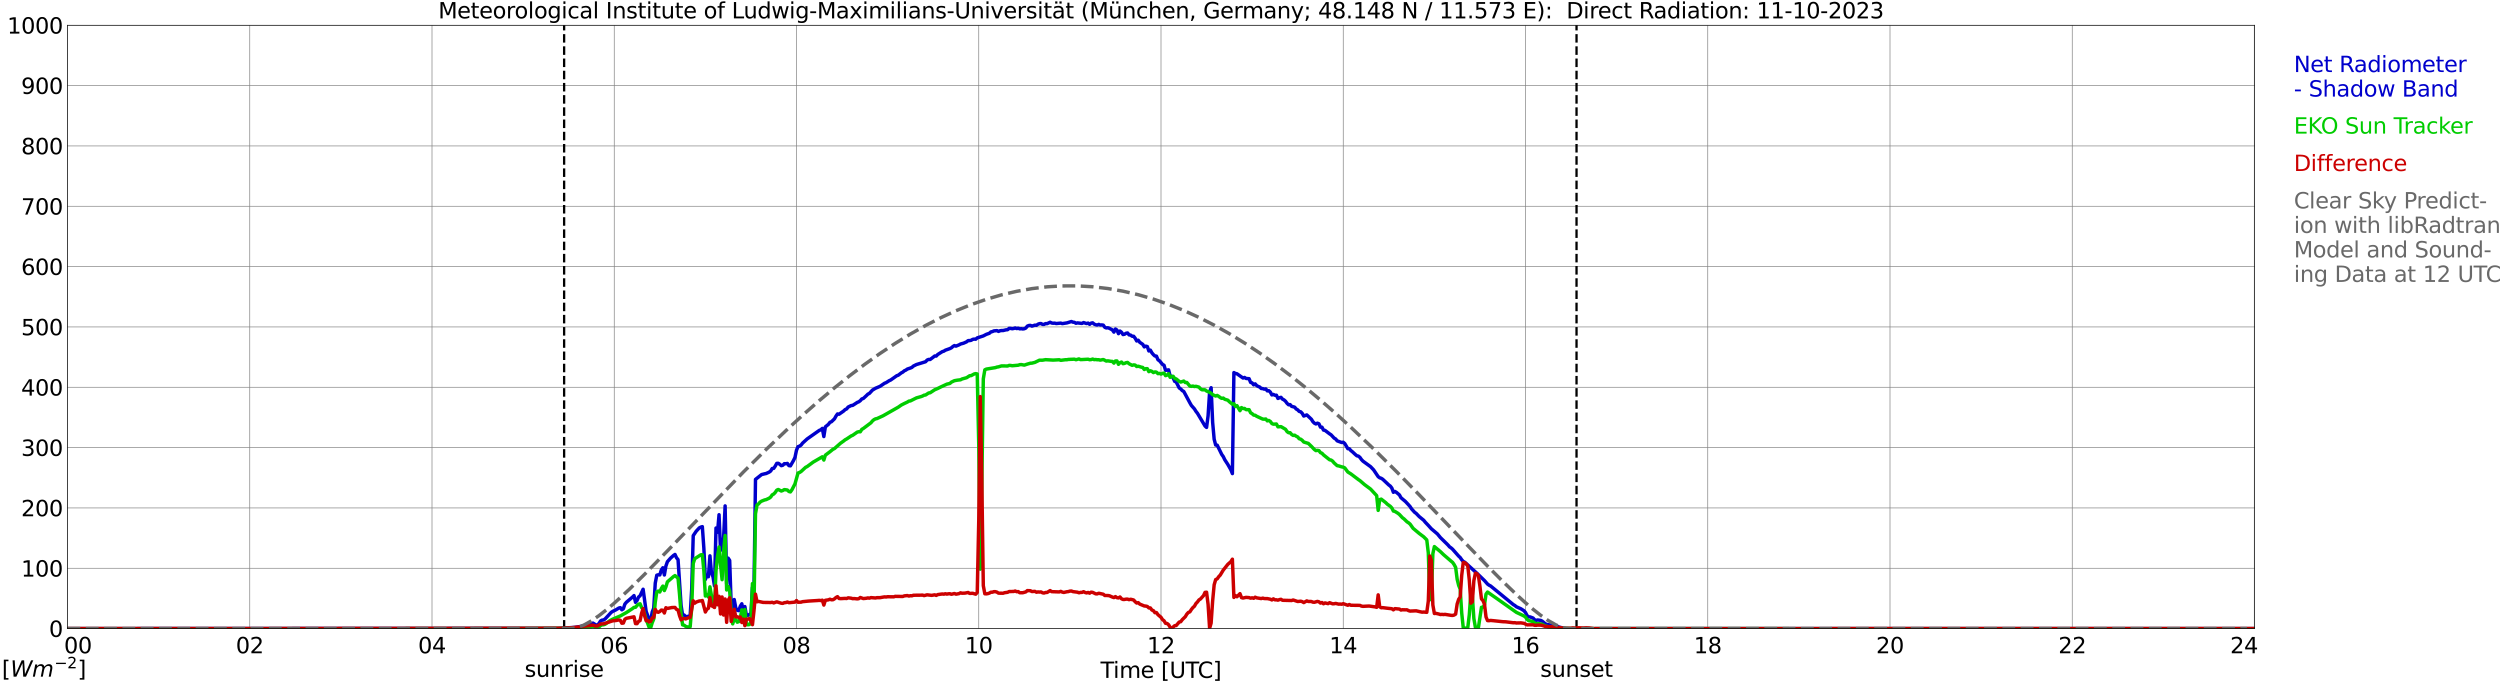 <?xml version="1.0" encoding="utf-8" standalone="no"?>
<!DOCTYPE svg PUBLIC "-//W3C//DTD SVG 1.1//EN"
  "http://www.w3.org/Graphics/SVG/1.1/DTD/svg11.dtd">
<svg xmlns:xlink="http://www.w3.org/1999/xlink" width="1085.4pt" height="296.64pt" viewBox="0 0 1085.4 296.64" xmlns="http://www.w3.org/2000/svg" version="1.1">
 <defs>
  <style type="text/css">*{stroke-linejoin: round; stroke-linecap: butt}</style>
 </defs>
 <g id="figure_1">
  <g id="patch_1">
   <path d="M 0 296.64 
L 1085.4 296.64 
L 1085.4 0 
L 0 0 
z
" style="fill: #ffffff"/>
  </g>
  <g id="axes_1">
   <g id="patch_2">
    <path d="M 29.306 272.909 
L 978.814 272.909 
L 978.814 10.976 
L 29.306 10.976 
z
" style="fill: #ffffff"/>
   </g>
   <g id="patch_3">
    <path d="M 978.814 272.909 
L 978.814 272.909 
L 978.814 10.976 
L 978.814 10.976 
z
" clip-path="url(#pe0ca64a3ff)" style="fill: #d3d3d3; opacity: 0.25; stroke: #d3d3d3; stroke-linejoin: miter"/>
   </g>
   <g id="matplotlib.axis_1">
    <g id="xtick_1">
     <g id="line2d_1">
      <path d="M 29.306 272.909 
L 29.306 10.976 
" clip-path="url(#pe0ca64a3ff)" style="fill: none; stroke: #808080; stroke-width: 0.3; stroke-linecap: square"/>
     </g>
     <g id="line2d_2"/>
     <g id="text_1">
      <!--    00 -->
      <g transform="translate(18.733 283.627) scale(0.095 -0.095)">
       <defs>
        <path id="DejaVuSans-20" transform="scale(0.016)"/>
        <path id="DejaVuSans-30" d="M 2034 4250 
Q 1547 4250 1301 3770 
Q 1056 3291 1056 2328 
Q 1056 1369 1301 889 
Q 1547 409 2034 409 
Q 2525 409 2770 889 
Q 3016 1369 3016 2328 
Q 3016 3291 2770 3770 
Q 2525 4250 2034 4250 
z
M 2034 4750 
Q 2819 4750 3233 4129 
Q 3647 3509 3647 2328 
Q 3647 1150 3233 529 
Q 2819 -91 2034 -91 
Q 1250 -91 836 529 
Q 422 1150 422 2328 
Q 422 3509 836 4129 
Q 1250 4750 2034 4750 
z
" transform="scale(0.016)"/>
       </defs>
       <use xlink:href="#DejaVuSans-20"/>
       <use xlink:href="#DejaVuSans-20" transform="translate(31.787 0)"/>
       <use xlink:href="#DejaVuSans-20" transform="translate(63.574 0)"/>
       <use xlink:href="#DejaVuSans-30" transform="translate(95.361 0)"/>
       <use xlink:href="#DejaVuSans-30" transform="translate(158.984 0)"/>
      </g>
     </g>
    </g>
    <g id="xtick_2">
     <g id="line2d_3">
      <path d="M 108.431 272.909 
L 108.431 10.976 
" clip-path="url(#pe0ca64a3ff)" style="fill: none; stroke: #808080; stroke-width: 0.3; stroke-linecap: square"/>
     </g>
     <g id="line2d_4"/>
     <g id="text_2">
      <!-- 02 -->
      <g transform="translate(102.387 283.627) scale(0.095 -0.095)">
       <defs>
        <path id="DejaVuSans-32" d="M 1228 531 
L 3431 531 
L 3431 0 
L 469 0 
L 469 531 
Q 828 903 1448 1529 
Q 2069 2156 2228 2338 
Q 2531 2678 2651 2914 
Q 2772 3150 2772 3378 
Q 2772 3750 2511 3984 
Q 2250 4219 1831 4219 
Q 1534 4219 1204 4116 
Q 875 4013 500 3803 
L 500 4441 
Q 881 4594 1212 4672 
Q 1544 4750 1819 4750 
Q 2544 4750 2975 4387 
Q 3406 4025 3406 3419 
Q 3406 3131 3298 2873 
Q 3191 2616 2906 2266 
Q 2828 2175 2409 1742 
Q 1991 1309 1228 531 
z
" transform="scale(0.016)"/>
       </defs>
       <use xlink:href="#DejaVuSans-30"/>
       <use xlink:href="#DejaVuSans-32" transform="translate(63.623 0)"/>
      </g>
     </g>
    </g>
    <g id="xtick_3">
     <g id="line2d_5">
      <path d="M 187.557 272.909 
L 187.557 10.976 
" clip-path="url(#pe0ca64a3ff)" style="fill: none; stroke: #808080; stroke-width: 0.3; stroke-linecap: square"/>
     </g>
     <g id="line2d_6"/>
     <g id="text_3">
      <!-- 04 -->
      <g transform="translate(181.513 283.627) scale(0.095 -0.095)">
       <defs>
        <path id="DejaVuSans-34" d="M 2419 4116 
L 825 1625 
L 2419 1625 
L 2419 4116 
z
M 2253 4666 
L 3047 4666 
L 3047 1625 
L 3713 1625 
L 3713 1100 
L 3047 1100 
L 3047 0 
L 2419 0 
L 2419 1100 
L 313 1100 
L 313 1709 
L 2253 4666 
z
" transform="scale(0.016)"/>
       </defs>
       <use xlink:href="#DejaVuSans-30"/>
       <use xlink:href="#DejaVuSans-34" transform="translate(63.623 0)"/>
      </g>
     </g>
    </g>
    <g id="xtick_4">
     <g id="line2d_7">
      <path d="M 266.683 272.909 
L 266.683 10.976 
" clip-path="url(#pe0ca64a3ff)" style="fill: none; stroke: #808080; stroke-width: 0.3; stroke-linecap: square"/>
     </g>
     <g id="line2d_8"/>
     <g id="text_4">
      <!-- 06 -->
      <g transform="translate(260.638 283.627) scale(0.095 -0.095)">
       <defs>
        <path id="DejaVuSans-36" d="M 2113 2584 
Q 1688 2584 1439 2293 
Q 1191 2003 1191 1497 
Q 1191 994 1439 701 
Q 1688 409 2113 409 
Q 2538 409 2786 701 
Q 3034 994 3034 1497 
Q 3034 2003 2786 2293 
Q 2538 2584 2113 2584 
z
M 3366 4563 
L 3366 3988 
Q 3128 4100 2886 4159 
Q 2644 4219 2406 4219 
Q 1781 4219 1451 3797 
Q 1122 3375 1075 2522 
Q 1259 2794 1537 2939 
Q 1816 3084 2150 3084 
Q 2853 3084 3261 2657 
Q 3669 2231 3669 1497 
Q 3669 778 3244 343 
Q 2819 -91 2113 -91 
Q 1303 -91 875 529 
Q 447 1150 447 2328 
Q 447 3434 972 4092 
Q 1497 4750 2381 4750 
Q 2619 4750 2861 4703 
Q 3103 4656 3366 4563 
z
" transform="scale(0.016)"/>
       </defs>
       <use xlink:href="#DejaVuSans-30"/>
       <use xlink:href="#DejaVuSans-36" transform="translate(63.623 0)"/>
      </g>
     </g>
    </g>
    <g id="xtick_5">
     <g id="line2d_9">
      <path d="M 345.808 272.909 
L 345.808 10.976 
" clip-path="url(#pe0ca64a3ff)" style="fill: none; stroke: #808080; stroke-width: 0.3; stroke-linecap: square"/>
     </g>
     <g id="line2d_10"/>
     <g id="text_5">
      <!-- 08 -->
      <g transform="translate(339.764 283.627) scale(0.095 -0.095)">
       <defs>
        <path id="DejaVuSans-38" d="M 2034 2216 
Q 1584 2216 1326 1975 
Q 1069 1734 1069 1313 
Q 1069 891 1326 650 
Q 1584 409 2034 409 
Q 2484 409 2743 651 
Q 3003 894 3003 1313 
Q 3003 1734 2745 1975 
Q 2488 2216 2034 2216 
z
M 1403 2484 
Q 997 2584 770 2862 
Q 544 3141 544 3541 
Q 544 4100 942 4425 
Q 1341 4750 2034 4750 
Q 2731 4750 3128 4425 
Q 3525 4100 3525 3541 
Q 3525 3141 3298 2862 
Q 3072 2584 2669 2484 
Q 3125 2378 3379 2068 
Q 3634 1759 3634 1313 
Q 3634 634 3220 271 
Q 2806 -91 2034 -91 
Q 1263 -91 848 271 
Q 434 634 434 1313 
Q 434 1759 690 2068 
Q 947 2378 1403 2484 
z
M 1172 3481 
Q 1172 3119 1398 2916 
Q 1625 2713 2034 2713 
Q 2441 2713 2670 2916 
Q 2900 3119 2900 3481 
Q 2900 3844 2670 4047 
Q 2441 4250 2034 4250 
Q 1625 4250 1398 4047 
Q 1172 3844 1172 3481 
z
" transform="scale(0.016)"/>
       </defs>
       <use xlink:href="#DejaVuSans-30"/>
       <use xlink:href="#DejaVuSans-38" transform="translate(63.623 0)"/>
      </g>
     </g>
    </g>
    <g id="xtick_6">
     <g id="line2d_11">
      <path d="M 424.934 272.909 
L 424.934 10.976 
" clip-path="url(#pe0ca64a3ff)" style="fill: none; stroke: #808080; stroke-width: 0.3; stroke-linecap: square"/>
     </g>
     <g id="line2d_12"/>
     <g id="text_6">
      <!-- 10 -->
      <g transform="translate(418.89 283.627) scale(0.095 -0.095)">
       <defs>
        <path id="DejaVuSans-31" d="M 794 531 
L 1825 531 
L 1825 4091 
L 703 3866 
L 703 4441 
L 1819 4666 
L 2450 4666 
L 2450 531 
L 3481 531 
L 3481 0 
L 794 0 
L 794 531 
z
" transform="scale(0.016)"/>
       </defs>
       <use xlink:href="#DejaVuSans-31"/>
       <use xlink:href="#DejaVuSans-30" transform="translate(63.623 0)"/>
      </g>
     </g>
    </g>
    <g id="xtick_7">
     <g id="line2d_13">
      <path d="M 504.06 272.909 
L 504.06 10.976 
" clip-path="url(#pe0ca64a3ff)" style="fill: none; stroke: #808080; stroke-width: 0.3; stroke-linecap: square"/>
     </g>
     <g id="line2d_14"/>
     <g id="text_7">
      <!-- 12 -->
      <g transform="translate(498.015 283.627) scale(0.095 -0.095)">
       <use xlink:href="#DejaVuSans-31"/>
       <use xlink:href="#DejaVuSans-32" transform="translate(63.623 0)"/>
      </g>
     </g>
    </g>
    <g id="xtick_8">
     <g id="line2d_15">
      <path d="M 583.185 272.909 
L 583.185 10.976 
" clip-path="url(#pe0ca64a3ff)" style="fill: none; stroke: #808080; stroke-width: 0.3; stroke-linecap: square"/>
     </g>
     <g id="line2d_16"/>
     <g id="text_8">
      <!-- 14 -->
      <g transform="translate(577.141 283.627) scale(0.095 -0.095)">
       <use xlink:href="#DejaVuSans-31"/>
       <use xlink:href="#DejaVuSans-34" transform="translate(63.623 0)"/>
      </g>
     </g>
    </g>
    <g id="xtick_9">
     <g id="line2d_17">
      <path d="M 662.311 272.909 
L 662.311 10.976 
" clip-path="url(#pe0ca64a3ff)" style="fill: none; stroke: #808080; stroke-width: 0.3; stroke-linecap: square"/>
     </g>
     <g id="line2d_18"/>
     <g id="text_9">
      <!-- 16 -->
      <g transform="translate(656.267 283.627) scale(0.095 -0.095)">
       <use xlink:href="#DejaVuSans-31"/>
       <use xlink:href="#DejaVuSans-36" transform="translate(63.623 0)"/>
      </g>
     </g>
    </g>
    <g id="xtick_10">
     <g id="line2d_19">
      <path d="M 741.437 272.909 
L 741.437 10.976 
" clip-path="url(#pe0ca64a3ff)" style="fill: none; stroke: #808080; stroke-width: 0.3; stroke-linecap: square"/>
     </g>
     <g id="line2d_20"/>
     <g id="text_10">
      <!-- 18 -->
      <g transform="translate(735.392 283.627) scale(0.095 -0.095)">
       <use xlink:href="#DejaVuSans-31"/>
       <use xlink:href="#DejaVuSans-38" transform="translate(63.623 0)"/>
      </g>
     </g>
    </g>
    <g id="xtick_11">
     <g id="line2d_21">
      <path d="M 820.562 272.909 
L 820.562 10.976 
" clip-path="url(#pe0ca64a3ff)" style="fill: none; stroke: #808080; stroke-width: 0.3; stroke-linecap: square"/>
     </g>
     <g id="line2d_22"/>
     <g id="text_11">
      <!-- 20 -->
      <g transform="translate(814.518 283.627) scale(0.095 -0.095)">
       <use xlink:href="#DejaVuSans-32"/>
       <use xlink:href="#DejaVuSans-30" transform="translate(63.623 0)"/>
      </g>
     </g>
    </g>
    <g id="xtick_12">
     <g id="line2d_23">
      <path d="M 899.688 272.909 
L 899.688 10.976 
" clip-path="url(#pe0ca64a3ff)" style="fill: none; stroke: #808080; stroke-width: 0.3; stroke-linecap: square"/>
     </g>
     <g id="line2d_24"/>
     <g id="text_12">
      <!-- 22 -->
      <g transform="translate(893.644 283.627) scale(0.095 -0.095)">
       <use xlink:href="#DejaVuSans-32"/>
       <use xlink:href="#DejaVuSans-32" transform="translate(63.623 0)"/>
      </g>
     </g>
    </g>
    <g id="xtick_13">
     <g id="line2d_25">
      <path d="M 978.814 272.909 
L 978.814 10.976 
" clip-path="url(#pe0ca64a3ff)" style="fill: none; stroke: #808080; stroke-width: 0.3; stroke-linecap: square"/>
     </g>
     <g id="line2d_26"/>
     <g id="text_13">
      <!-- 24    -->
      <g transform="translate(968.241 283.627) scale(0.095 -0.095)">
       <use xlink:href="#DejaVuSans-32"/>
       <use xlink:href="#DejaVuSans-34" transform="translate(63.623 0)"/>
       <use xlink:href="#DejaVuSans-20" transform="translate(127.246 0)"/>
       <use xlink:href="#DejaVuSans-20" transform="translate(159.033 0)"/>
       <use xlink:href="#DejaVuSans-20" transform="translate(190.82 0)"/>
      </g>
     </g>
    </g>
    <g id="text_14">
     <!-- Time [UTC] -->
     <g transform="translate(477.806 294.322) scale(0.095 -0.095)">
      <defs>
       <path id="DejaVuSans-54" d="M -19 4666 
L 3928 4666 
L 3928 4134 
L 2272 4134 
L 2272 0 
L 1638 0 
L 1638 4134 
L -19 4134 
L -19 4666 
z
" transform="scale(0.016)"/>
       <path id="DejaVuSans-69" d="M 603 3500 
L 1178 3500 
L 1178 0 
L 603 0 
L 603 3500 
z
M 603 4863 
L 1178 4863 
L 1178 4134 
L 603 4134 
L 603 4863 
z
" transform="scale(0.016)"/>
       <path id="DejaVuSans-6d" d="M 3328 2828 
Q 3544 3216 3844 3400 
Q 4144 3584 4550 3584 
Q 5097 3584 5394 3201 
Q 5691 2819 5691 2113 
L 5691 0 
L 5113 0 
L 5113 2094 
Q 5113 2597 4934 2840 
Q 4756 3084 4391 3084 
Q 3944 3084 3684 2787 
Q 3425 2491 3425 1978 
L 3425 0 
L 2847 0 
L 2847 2094 
Q 2847 2600 2669 2842 
Q 2491 3084 2119 3084 
Q 1678 3084 1418 2786 
Q 1159 2488 1159 1978 
L 1159 0 
L 581 0 
L 581 3500 
L 1159 3500 
L 1159 2956 
Q 1356 3278 1631 3431 
Q 1906 3584 2284 3584 
Q 2666 3584 2933 3390 
Q 3200 3197 3328 2828 
z
" transform="scale(0.016)"/>
       <path id="DejaVuSans-65" d="M 3597 1894 
L 3597 1613 
L 953 1613 
Q 991 1019 1311 708 
Q 1631 397 2203 397 
Q 2534 397 2845 478 
Q 3156 559 3463 722 
L 3463 178 
Q 3153 47 2828 -22 
Q 2503 -91 2169 -91 
Q 1331 -91 842 396 
Q 353 884 353 1716 
Q 353 2575 817 3079 
Q 1281 3584 2069 3584 
Q 2775 3584 3186 3129 
Q 3597 2675 3597 1894 
z
M 3022 2063 
Q 3016 2534 2758 2815 
Q 2500 3097 2075 3097 
Q 1594 3097 1305 2825 
Q 1016 2553 972 2059 
L 3022 2063 
z
" transform="scale(0.016)"/>
       <path id="DejaVuSans-5b" d="M 550 4863 
L 1875 4863 
L 1875 4416 
L 1125 4416 
L 1125 -397 
L 1875 -397 
L 1875 -844 
L 550 -844 
L 550 4863 
z
" transform="scale(0.016)"/>
       <path id="DejaVuSans-55" d="M 556 4666 
L 1191 4666 
L 1191 1831 
Q 1191 1081 1462 751 
Q 1734 422 2344 422 
Q 2950 422 3222 751 
Q 3494 1081 3494 1831 
L 3494 4666 
L 4128 4666 
L 4128 1753 
Q 4128 841 3676 375 
Q 3225 -91 2344 -91 
Q 1459 -91 1007 375 
Q 556 841 556 1753 
L 556 4666 
z
" transform="scale(0.016)"/>
       <path id="DejaVuSans-43" d="M 4122 4306 
L 4122 3641 
Q 3803 3938 3442 4084 
Q 3081 4231 2675 4231 
Q 1875 4231 1450 3742 
Q 1025 3253 1025 2328 
Q 1025 1406 1450 917 
Q 1875 428 2675 428 
Q 3081 428 3442 575 
Q 3803 722 4122 1019 
L 4122 359 
Q 3791 134 3420 21 
Q 3050 -91 2638 -91 
Q 1578 -91 968 557 
Q 359 1206 359 2328 
Q 359 3453 968 4101 
Q 1578 4750 2638 4750 
Q 3056 4750 3426 4639 
Q 3797 4528 4122 4306 
z
" transform="scale(0.016)"/>
       <path id="DejaVuSans-5d" d="M 1947 4863 
L 1947 -844 
L 622 -844 
L 622 -397 
L 1369 -397 
L 1369 4416 
L 622 4416 
L 622 4863 
L 1947 4863 
z
" transform="scale(0.016)"/>
      </defs>
      <use xlink:href="#DejaVuSans-54"/>
      <use xlink:href="#DejaVuSans-69" transform="translate(57.959 0)"/>
      <use xlink:href="#DejaVuSans-6d" transform="translate(85.742 0)"/>
      <use xlink:href="#DejaVuSans-65" transform="translate(183.154 0)"/>
      <use xlink:href="#DejaVuSans-20" transform="translate(244.678 0)"/>
      <use xlink:href="#DejaVuSans-5b" transform="translate(276.465 0)"/>
      <use xlink:href="#DejaVuSans-55" transform="translate(315.479 0)"/>
      <use xlink:href="#DejaVuSans-54" transform="translate(388.672 0)"/>
      <use xlink:href="#DejaVuSans-43" transform="translate(443.881 0)"/>
      <use xlink:href="#DejaVuSans-5d" transform="translate(513.705 0)"/>
     </g>
    </g>
   </g>
   <g id="matplotlib.axis_2">
    <g id="ytick_1">
     <g id="line2d_27">
      <path d="M 29.306 272.909 
L 978.814 272.909 
" clip-path="url(#pe0ca64a3ff)" style="fill: none; stroke: #808080; stroke-width: 0.3; stroke-linecap: square"/>
     </g>
     <g id="line2d_28"/>
     <g id="text_15">
      <!-- 0 -->
      <g transform="translate(21.261 276.518) scale(0.095 -0.095)">
       <use xlink:href="#DejaVuSans-30"/>
      </g>
     </g>
    </g>
    <g id="ytick_2">
     <g id="line2d_29">
      <path d="M 29.306 246.715 
L 978.814 246.715 
" clip-path="url(#pe0ca64a3ff)" style="fill: none; stroke: #808080; stroke-width: 0.3; stroke-linecap: square"/>
     </g>
     <g id="line2d_30"/>
     <g id="text_16">
      <!-- 100 -->
      <g transform="translate(9.173 250.325) scale(0.095 -0.095)">
       <use xlink:href="#DejaVuSans-31"/>
       <use xlink:href="#DejaVuSans-30" transform="translate(63.623 0)"/>
       <use xlink:href="#DejaVuSans-30" transform="translate(127.246 0)"/>
      </g>
     </g>
    </g>
    <g id="ytick_3">
     <g id="line2d_31">
      <path d="M 29.306 220.522 
L 978.814 220.522 
" clip-path="url(#pe0ca64a3ff)" style="fill: none; stroke: #808080; stroke-width: 0.3; stroke-linecap: square"/>
     </g>
     <g id="line2d_32"/>
     <g id="text_17">
      <!-- 200 -->
      <g transform="translate(9.173 224.131) scale(0.095 -0.095)">
       <use xlink:href="#DejaVuSans-32"/>
       <use xlink:href="#DejaVuSans-30" transform="translate(63.623 0)"/>
       <use xlink:href="#DejaVuSans-30" transform="translate(127.246 0)"/>
      </g>
     </g>
    </g>
    <g id="ytick_4">
     <g id="line2d_33">
      <path d="M 29.306 194.329 
L 978.814 194.329 
" clip-path="url(#pe0ca64a3ff)" style="fill: none; stroke: #808080; stroke-width: 0.3; stroke-linecap: square"/>
     </g>
     <g id="line2d_34"/>
     <g id="text_18">
      <!-- 300 -->
      <g transform="translate(9.173 197.938) scale(0.095 -0.095)">
       <defs>
        <path id="DejaVuSans-33" d="M 2597 2516 
Q 3050 2419 3304 2112 
Q 3559 1806 3559 1356 
Q 3559 666 3084 287 
Q 2609 -91 1734 -91 
Q 1441 -91 1130 -33 
Q 819 25 488 141 
L 488 750 
Q 750 597 1062 519 
Q 1375 441 1716 441 
Q 2309 441 2620 675 
Q 2931 909 2931 1356 
Q 2931 1769 2642 2001 
Q 2353 2234 1838 2234 
L 1294 2234 
L 1294 2753 
L 1863 2753 
Q 2328 2753 2575 2939 
Q 2822 3125 2822 3475 
Q 2822 3834 2567 4026 
Q 2313 4219 1838 4219 
Q 1578 4219 1281 4162 
Q 984 4106 628 3988 
L 628 4550 
Q 988 4650 1302 4700 
Q 1616 4750 1894 4750 
Q 2613 4750 3031 4423 
Q 3450 4097 3450 3541 
Q 3450 3153 3228 2886 
Q 3006 2619 2597 2516 
z
" transform="scale(0.016)"/>
       </defs>
       <use xlink:href="#DejaVuSans-33"/>
       <use xlink:href="#DejaVuSans-30" transform="translate(63.623 0)"/>
       <use xlink:href="#DejaVuSans-30" transform="translate(127.246 0)"/>
      </g>
     </g>
    </g>
    <g id="ytick_5">
     <g id="line2d_35">
      <path d="M 29.306 168.136 
L 978.814 168.136 
" clip-path="url(#pe0ca64a3ff)" style="fill: none; stroke: #808080; stroke-width: 0.3; stroke-linecap: square"/>
     </g>
     <g id="line2d_36"/>
     <g id="text_19">
      <!-- 400 -->
      <g transform="translate(9.173 171.745) scale(0.095 -0.095)">
       <use xlink:href="#DejaVuSans-34"/>
       <use xlink:href="#DejaVuSans-30" transform="translate(63.623 0)"/>
       <use xlink:href="#DejaVuSans-30" transform="translate(127.246 0)"/>
      </g>
     </g>
    </g>
    <g id="ytick_6">
     <g id="line2d_37">
      <path d="M 29.306 141.942 
L 978.814 141.942 
" clip-path="url(#pe0ca64a3ff)" style="fill: none; stroke: #808080; stroke-width: 0.3; stroke-linecap: square"/>
     </g>
     <g id="line2d_38"/>
     <g id="text_20">
      <!-- 500 -->
      <g transform="translate(9.173 145.551) scale(0.095 -0.095)">
       <defs>
        <path id="DejaVuSans-35" d="M 691 4666 
L 3169 4666 
L 3169 4134 
L 1269 4134 
L 1269 2991 
Q 1406 3038 1543 3061 
Q 1681 3084 1819 3084 
Q 2600 3084 3056 2656 
Q 3513 2228 3513 1497 
Q 3513 744 3044 326 
Q 2575 -91 1722 -91 
Q 1428 -91 1123 -41 
Q 819 9 494 109 
L 494 744 
Q 775 591 1075 516 
Q 1375 441 1709 441 
Q 2250 441 2565 725 
Q 2881 1009 2881 1497 
Q 2881 1984 2565 2268 
Q 2250 2553 1709 2553 
Q 1456 2553 1204 2497 
Q 953 2441 691 2322 
L 691 4666 
z
" transform="scale(0.016)"/>
       </defs>
       <use xlink:href="#DejaVuSans-35"/>
       <use xlink:href="#DejaVuSans-30" transform="translate(63.623 0)"/>
       <use xlink:href="#DejaVuSans-30" transform="translate(127.246 0)"/>
      </g>
     </g>
    </g>
    <g id="ytick_7">
     <g id="line2d_39">
      <path d="M 29.306 115.749 
L 978.814 115.749 
" clip-path="url(#pe0ca64a3ff)" style="fill: none; stroke: #808080; stroke-width: 0.3; stroke-linecap: square"/>
     </g>
     <g id="line2d_40"/>
     <g id="text_21">
      <!-- 600 -->
      <g transform="translate(9.173 119.358) scale(0.095 -0.095)">
       <use xlink:href="#DejaVuSans-36"/>
       <use xlink:href="#DejaVuSans-30" transform="translate(63.623 0)"/>
       <use xlink:href="#DejaVuSans-30" transform="translate(127.246 0)"/>
      </g>
     </g>
    </g>
    <g id="ytick_8">
     <g id="line2d_41">
      <path d="M 29.306 89.556 
L 978.814 89.556 
" clip-path="url(#pe0ca64a3ff)" style="fill: none; stroke: #808080; stroke-width: 0.3; stroke-linecap: square"/>
     </g>
     <g id="line2d_42"/>
     <g id="text_22">
      <!-- 700 -->
      <g transform="translate(9.173 93.165) scale(0.095 -0.095)">
       <defs>
        <path id="DejaVuSans-37" d="M 525 4666 
L 3525 4666 
L 3525 4397 
L 1831 0 
L 1172 0 
L 2766 4134 
L 525 4134 
L 525 4666 
z
" transform="scale(0.016)"/>
       </defs>
       <use xlink:href="#DejaVuSans-37"/>
       <use xlink:href="#DejaVuSans-30" transform="translate(63.623 0)"/>
       <use xlink:href="#DejaVuSans-30" transform="translate(127.246 0)"/>
      </g>
     </g>
    </g>
    <g id="ytick_9">
     <g id="line2d_43">
      <path d="M 29.306 63.362 
L 978.814 63.362 
" clip-path="url(#pe0ca64a3ff)" style="fill: none; stroke: #808080; stroke-width: 0.3; stroke-linecap: square"/>
     </g>
     <g id="line2d_44"/>
     <g id="text_23">
      <!-- 800 -->
      <g transform="translate(9.173 66.972) scale(0.095 -0.095)">
       <use xlink:href="#DejaVuSans-38"/>
       <use xlink:href="#DejaVuSans-30" transform="translate(63.623 0)"/>
       <use xlink:href="#DejaVuSans-30" transform="translate(127.246 0)"/>
      </g>
     </g>
    </g>
    <g id="ytick_10">
     <g id="line2d_45">
      <path d="M 29.306 37.169 
L 978.814 37.169 
" clip-path="url(#pe0ca64a3ff)" style="fill: none; stroke: #808080; stroke-width: 0.3; stroke-linecap: square"/>
     </g>
     <g id="line2d_46"/>
     <g id="text_24">
      <!-- 900 -->
      <g transform="translate(9.173 40.778) scale(0.095 -0.095)">
       <defs>
        <path id="DejaVuSans-39" d="M 703 97 
L 703 672 
Q 941 559 1184 500 
Q 1428 441 1663 441 
Q 2288 441 2617 861 
Q 2947 1281 2994 2138 
Q 2813 1869 2534 1725 
Q 2256 1581 1919 1581 
Q 1219 1581 811 2004 
Q 403 2428 403 3163 
Q 403 3881 828 4315 
Q 1253 4750 1959 4750 
Q 2769 4750 3195 4129 
Q 3622 3509 3622 2328 
Q 3622 1225 3098 567 
Q 2575 -91 1691 -91 
Q 1453 -91 1209 -44 
Q 966 3 703 97 
z
M 1959 2075 
Q 2384 2075 2632 2365 
Q 2881 2656 2881 3163 
Q 2881 3666 2632 3958 
Q 2384 4250 1959 4250 
Q 1534 4250 1286 3958 
Q 1038 3666 1038 3163 
Q 1038 2656 1286 2365 
Q 1534 2075 1959 2075 
z
" transform="scale(0.016)"/>
       </defs>
       <use xlink:href="#DejaVuSans-39"/>
       <use xlink:href="#DejaVuSans-30" transform="translate(63.623 0)"/>
       <use xlink:href="#DejaVuSans-30" transform="translate(127.246 0)"/>
      </g>
     </g>
    </g>
    <g id="ytick_11">
     <g id="line2d_47">
      <path d="M 29.306 10.976 
L 978.814 10.976 
" clip-path="url(#pe0ca64a3ff)" style="fill: none; stroke: #808080; stroke-width: 0.3; stroke-linecap: square"/>
     </g>
     <g id="line2d_48"/>
     <g id="text_25">
      <!-- 1000 -->
      <g transform="translate(3.128 14.585) scale(0.095 -0.095)">
       <use xlink:href="#DejaVuSans-31"/>
       <use xlink:href="#DejaVuSans-30" transform="translate(63.623 0)"/>
       <use xlink:href="#DejaVuSans-30" transform="translate(127.246 0)"/>
       <use xlink:href="#DejaVuSans-30" transform="translate(190.869 0)"/>
      </g>
     </g>
    </g>
   </g>
   <g id="line2d_49">
    <path d="M 244.923 272.909 
L 244.923 10.976 
" clip-path="url(#pe0ca64a3ff)" style="fill: none; stroke-dasharray: 3.7,1.6; stroke-dashoffset: 0; stroke: #000000"/>
   </g>
   <g id="line2d_50">
    <path d="M 684.466 272.909 
L 684.466 10.976 
" clip-path="url(#pe0ca64a3ff)" style="fill: none; stroke-dasharray: 3.7,1.6; stroke-dashoffset: 0; stroke: #000000"/>
   </g>
   <g id="line2d_51">
    <path d="M 29.306 272.909 
L 242.286 272.817 
L 249.539 272.385 
L 251.517 272.068 
L 252.176 271.987 
L 254.814 271.211 
L 257.451 270.536 
L 258.77 271.356 
L 259.43 271.356 
L 260.089 270.633 
L 260.748 269.574 
L 261.408 269.239 
L 262.067 269.166 
L 262.726 268.707 
L 265.364 265.863 
L 266.023 265.433 
L 267.342 264.802 
L 268.661 263.995 
L 269.32 263.822 
L 269.98 264.742 
L 270.639 264.291 
L 271.298 262.274 
L 271.958 261.47 
L 274.595 259.244 
L 275.255 258.584 
L 275.914 261.499 
L 276.573 260.721 
L 277.233 259.21 
L 277.892 258.673 
L 279.211 255.833 
L 280.53 265.478 
L 281.189 267.238 
L 281.849 269.548 
L 282.508 269.354 
L 283.167 265.703 
L 283.827 264.032 
L 284.486 253.156 
L 285.145 249.741 
L 285.805 249.539 
L 286.464 249.607 
L 287.124 247.452 
L 287.783 246.498 
L 288.442 249.633 
L 289.102 245.765 
L 289.761 243.876 
L 291.08 242.36 
L 292.399 241.17 
L 293.058 240.725 
L 293.717 242.171 
L 294.377 242.952 
L 295.696 262.84 
L 296.355 267.041 
L 297.014 267.018 
L 297.674 267.736 
L 298.992 267.578 
L 299.652 267.201 
L 300.311 255.579 
L 300.971 232.561 
L 302.289 230.607 
L 303.608 229.184 
L 304.267 228.849 
L 304.927 228.65 
L 305.586 238.032 
L 306.246 251.559 
L 306.905 249.746 
L 307.564 250.383 
L 308.224 241.328 
L 308.883 248.693 
L 309.543 250.354 
L 310.202 254.364 
L 310.861 229.252 
L 311.521 231.091 
L 312.18 223.477 
L 312.839 238.92 
L 313.499 237.943 
L 314.158 233.396 
L 314.818 219.645 
L 315.477 253.426 
L 316.136 242.328 
L 316.796 243.313 
L 317.455 262.982 
L 318.114 265.252 
L 318.774 260.299 
L 319.433 263.917 
L 320.093 264.972 
L 320.752 265.116 
L 321.411 263.212 
L 322.071 262.141 
L 322.73 265.677 
L 323.39 263.346 
L 324.049 267.034 
L 324.708 267.146 
L 326.027 266.379 
L 326.686 255.071 
L 327.346 256.119 
L 328.005 208.141 
L 330.643 206.045 
L 331.961 205.712 
L 332.621 205.579 
L 333.94 204.974 
L 334.599 204.487 
L 335.258 203.413 
L 335.918 203.342 
L 336.577 202.37 
L 337.236 201.184 
L 337.896 201.134 
L 338.555 201.587 
L 339.215 202.176 
L 339.874 201.993 
L 340.533 201.304 
L 341.193 201.346 
L 341.852 201.205 
L 342.512 202.148 
L 343.171 202.25 
L 344.49 199.958 
L 345.149 198.598 
L 345.808 195.439 
L 346.468 193.928 
L 347.127 193.687 
L 347.787 193.239 
L 348.446 192.38 
L 350.424 190.575 
L 355.699 186.856 
L 356.359 186.602 
L 357.018 185.994 
L 357.677 189.522 
L 358.337 185.326 
L 359.655 184.242 
L 360.315 183.372 
L 360.974 183.105 
L 362.293 181.843 
L 362.952 180.645 
L 363.612 179.716 
L 364.271 179.847 
L 366.249 178.466 
L 366.909 177.838 
L 367.568 177.544 
L 368.227 176.724 
L 369.546 176.075 
L 370.206 175.994 
L 371.524 175.153 
L 372.184 174.71 
L 372.843 174.446 
L 373.502 173.961 
L 374.162 173.199 
L 374.821 172.997 
L 376.14 171.782 
L 376.799 171.124 
L 377.459 170.792 
L 378.777 169.372 
L 380.096 168.573 
L 382.074 167.73 
L 384.053 166.383 
L 384.712 166.129 
L 386.031 165.288 
L 386.69 164.995 
L 389.328 163.13 
L 389.987 162.897 
L 391.306 161.894 
L 391.965 161.548 
L 392.624 160.982 
L 393.284 160.689 
L 393.943 160.223 
L 395.262 159.788 
L 395.921 159.492 
L 396.581 158.916 
L 397.899 158.266 
L 399.218 157.86 
L 401.856 157.048 
L 402.515 156.33 
L 403.175 156.047 
L 403.834 156.076 
L 405.153 155.083 
L 405.812 154.557 
L 406.471 154.596 
L 407.131 153.899 
L 409.109 152.663 
L 409.768 152.469 
L 410.428 152.045 
L 412.406 151.338 
L 413.065 151.003 
L 413.725 150.426 
L 414.384 150.039 
L 415.043 150.274 
L 416.362 149.735 
L 417.022 149.36 
L 418.34 148.996 
L 419.659 148.409 
L 420.318 147.88 
L 420.978 147.87 
L 421.637 147.739 
L 422.297 147.346 
L 422.956 147.223 
L 423.615 147.275 
L 424.275 146.696 
L 426.912 145.845 
L 428.231 145.159 
L 429.55 144.693 
L 430.209 144.106 
L 430.869 143.954 
L 431.528 143.658 
L 432.847 143.543 
L 433.506 143.881 
L 434.165 143.606 
L 434.825 143.503 
L 435.484 143.514 
L 436.803 143.189 
L 437.462 143.15 
L 438.122 142.56 
L 438.781 142.581 
L 439.44 142.725 
L 440.1 142.621 
L 440.759 142.401 
L 441.419 142.66 
L 442.078 142.49 
L 442.737 142.783 
L 443.397 142.702 
L 444.056 142.825 
L 444.716 142.723 
L 445.375 142.419 
L 446.034 141.578 
L 446.694 141.324 
L 447.353 141.253 
L 448.012 141.586 
L 449.331 141.159 
L 449.991 141.24 
L 450.65 140.756 
L 451.309 140.515 
L 451.969 140.465 
L 452.628 140.84 
L 453.287 140.85 
L 453.947 140.483 
L 454.606 140.525 
L 455.925 139.897 
L 456.584 140.242 
L 457.244 140.334 
L 457.903 140.292 
L 458.563 140.465 
L 460.541 140.279 
L 461.2 140.502 
L 462.519 140.292 
L 463.178 140.2 
L 465.156 139.593 
L 465.816 139.868 
L 466.475 139.946 
L 467.134 140.352 
L 467.794 140.19 
L 469.772 140.423 
L 470.431 140.048 
L 471.75 140.475 
L 472.409 140.271 
L 473.069 140.808 
L 473.728 140.292 
L 474.388 140.161 
L 475.047 140.724 
L 475.706 140.989 
L 476.366 141.13 
L 477.025 140.826 
L 477.685 141.12 
L 478.344 141.07 
L 479.003 141.17 
L 479.663 142.112 
L 480.322 142.382 
L 480.981 142.301 
L 481.641 142.534 
L 482.96 143.239 
L 483.619 144.19 
L 484.278 142.835 
L 484.938 143.299 
L 485.597 144.86 
L 486.256 143.731 
L 486.916 144.258 
L 487.575 145.25 
L 488.235 145.109 
L 488.894 144.685 
L 489.553 144.572 
L 490.213 145.392 
L 490.872 145.481 
L 491.532 146 
L 492.191 145.997 
L 492.85 146.856 
L 493.51 148.032 
L 494.169 147.713 
L 494.828 148.603 
L 496.147 149.509 
L 496.807 150.602 
L 497.466 150.277 
L 498.125 150.466 
L 498.785 152.372 
L 499.444 152.014 
L 500.103 153.184 
L 500.763 153.973 
L 501.422 154.567 
L 502.082 154.617 
L 502.741 156.194 
L 503.4 156.626 
L 504.719 158.221 
L 505.379 158.591 
L 506.038 160.788 
L 507.357 160.576 
L 508.016 163.201 
L 508.675 163.379 
L 509.335 164.042 
L 509.994 165.571 
L 510.654 165.844 
L 511.972 168.439 
L 512.632 168.874 
L 513.291 169.579 
L 513.95 169.969 
L 516.588 174.875 
L 517.247 176.028 
L 518.566 177.521 
L 519.226 178.587 
L 519.885 179.425 
L 523.182 184.967 
L 523.841 185.565 
L 524.501 180.525 
L 525.16 170.171 
L 525.819 168.34 
L 526.479 183.362 
L 527.138 190.68 
L 527.797 193.221 
L 528.457 193.271 
L 530.435 197.31 
L 531.094 198.234 
L 531.754 199.612 
L 533.073 201.637 
L 534.391 203.973 
L 535.051 205.616 
L 535.71 161.763 
L 536.369 162.14 
L 537.029 162.273 
L 539.666 164.125 
L 540.326 163.874 
L 540.985 164.311 
L 542.304 164.413 
L 542.963 166.024 
L 543.623 166.226 
L 544.282 167.075 
L 544.941 166.661 
L 545.601 167.392 
L 546.26 167.777 
L 546.919 168.028 
L 547.579 168.667 
L 548.238 168.717 
L 548.898 168.961 
L 549.557 168.858 
L 550.216 169.702 
L 550.876 169.629 
L 551.535 170.228 
L 552.195 171.454 
L 552.854 171.26 
L 553.513 171.606 
L 554.173 171.585 
L 554.832 172.984 
L 555.491 172.68 
L 556.151 172.51 
L 556.81 173.288 
L 557.47 173.623 
L 558.129 174.212 
L 558.788 175.113 
L 559.448 175.721 
L 560.107 175.661 
L 560.766 176.42 
L 562.085 176.764 
L 562.745 177.565 
L 563.404 177.94 
L 564.063 178.629 
L 564.723 178.783 
L 565.382 179.472 
L 566.042 180.627 
L 567.36 180.143 
L 569.338 182.008 
L 569.998 183.061 
L 570.657 183.728 
L 571.317 184.064 
L 571.976 183.721 
L 572.635 184.011 
L 573.295 185.452 
L 573.954 185.473 
L 574.613 186.728 
L 575.273 186.859 
L 577.251 188.359 
L 577.91 188.786 
L 579.229 190.211 
L 579.889 190.588 
L 580.548 191.398 
L 582.526 192.129 
L 583.185 192 
L 583.845 192.574 
L 585.164 194.795 
L 585.823 194.834 
L 586.482 195.607 
L 587.142 196.12 
L 588.46 197.349 
L 589.12 197.896 
L 589.779 198.027 
L 590.439 198.593 
L 591.098 199.528 
L 591.757 200.215 
L 595.054 202.616 
L 596.373 204.005 
L 598.351 206.941 
L 599.011 207.439 
L 599.67 207.653 
L 600.329 208.078 
L 602.967 210.563 
L 603.626 211.048 
L 604.286 211.92 
L 604.945 213.733 
L 605.604 213.369 
L 606.264 213.754 
L 607.582 214.888 
L 608.242 216.085 
L 610.22 217.767 
L 611.539 219.186 
L 612.198 219.935 
L 612.858 220.949 
L 614.176 222.416 
L 614.836 222.893 
L 616.154 224.27 
L 618.133 225.892 
L 618.792 226.714 
L 620.111 228.103 
L 621.429 229.569 
L 624.067 231.811 
L 625.386 233.412 
L 628.683 236.644 
L 629.342 237.425 
L 630.001 237.873 
L 630.661 238.459 
L 633.298 241.451 
L 633.958 242.058 
L 634.617 243.02 
L 635.276 243.771 
L 635.936 244.096 
L 637.255 245.28 
L 641.211 248.879 
L 644.508 252.075 
L 645.827 253.573 
L 646.486 254.06 
L 647.145 254.395 
L 651.102 257.63 
L 657.036 262.5 
L 657.695 262.885 
L 658.355 263.432 
L 660.333 264.315 
L 661.652 265.161 
L 662.311 265.941 
L 662.97 267.227 
L 663.63 267.817 
L 664.289 267.838 
L 665.608 268.335 
L 666.267 269.077 
L 666.927 269.341 
L 667.586 269.171 
L 668.905 269.354 
L 669.564 269.669 
L 670.883 270.795 
L 671.542 271.088 
L 672.861 271.306 
L 674.18 271.468 
L 675.499 271.885 
L 680.114 273.045 
L 682.092 273.097 
L 682.752 273.218 
L 684.071 273.142 
L 685.389 273.265 
L 687.368 273.184 
L 688.686 273.265 
L 690.005 273.2 
L 692.643 272.909 
L 978.154 272.909 
L 978.154 272.909 
" clip-path="url(#pe0ca64a3ff)" style="fill: none; stroke: #0000cc; stroke-width: 1.5; stroke-linecap: square"/>
   </g>
   <g id="line2d_52">
    <path d="M 28.646 272.937 
L 41.175 272.933 
L 76.781 272.938 
L 121.619 272.935 
L 211.954 272.917 
L 252.176 272.762 
L 254.155 272.564 
L 257.451 272.015 
L 259.43 272.511 
L 260.089 272.194 
L 260.748 271.583 
L 261.408 271.288 
L 262.067 271.241 
L 262.726 271.015 
L 264.045 270.062 
L 264.705 269.493 
L 266.023 268.807 
L 269.32 267.413 
L 271.958 265.941 
L 274.595 264.226 
L 275.255 263.696 
L 275.914 263.661 
L 276.573 262.862 
L 277.233 262.322 
L 277.892 262.145 
L 278.552 263.765 
L 279.211 264.519 
L 279.87 266.51 
L 280.53 268.879 
L 281.849 272.419 
L 282.508 272.528 
L 283.167 270.354 
L 283.827 268.786 
L 284.486 261.473 
L 285.145 257.003 
L 285.805 256.616 
L 286.464 257.023 
L 287.124 255.493 
L 287.783 254.46 
L 288.442 256.396 
L 289.102 254.824 
L 289.761 252.619 
L 292.399 250.33 
L 293.058 249.904 
L 294.377 251.024 
L 295.036 258.152 
L 295.696 266.636 
L 296.355 271.292 
L 297.014 271.439 
L 297.674 271.931 
L 298.333 272.163 
L 298.992 272.208 
L 299.652 272.072 
L 300.311 263.963 
L 300.971 244.625 
L 301.63 242.572 
L 304.267 240.866 
L 304.927 240.833 
L 305.586 247.813 
L 306.246 258.761 
L 306.905 258.148 
L 307.564 259.207 
L 308.224 254.789 
L 308.883 258.617 
L 309.543 259.973 
L 310.202 263.532 
L 310.861 247.812 
L 311.521 241.433 
L 312.18 237.485 
L 312.839 245.271 
L 313.499 251.667 
L 314.158 239.282 
L 314.818 232.495 
L 315.477 256.145 
L 316.136 254.623 
L 316.796 256.686 
L 317.455 266.077 
L 318.114 270.853 
L 318.774 268.688 
L 319.433 268.987 
L 320.093 270.13 
L 320.752 269.883 
L 321.411 268.242 
L 322.071 264.78 
L 322.73 269.791 
L 323.39 264.629 
L 324.049 271.128 
L 324.708 271.253 
L 325.368 271.153 
L 326.027 269.805 
L 326.686 253.368 
L 327.346 263.823 
L 328.005 223.087 
L 328.665 219.24 
L 329.324 218.785 
L 329.983 218.015 
L 330.643 217.58 
L 331.961 217.054 
L 332.621 216.91 
L 333.94 216.299 
L 334.599 215.802 
L 335.258 214.846 
L 335.918 214.49 
L 336.577 213.799 
L 337.236 212.809 
L 337.896 212.516 
L 339.215 213.184 
L 339.874 212.942 
L 340.533 212.559 
L 341.852 212.747 
L 342.512 213.389 
L 343.171 213.569 
L 343.83 212.635 
L 345.149 210.09 
L 346.468 205.363 
L 347.127 205.129 
L 347.787 204.719 
L 349.765 202.891 
L 350.424 202.567 
L 353.062 200.621 
L 357.018 198.323 
L 357.677 199.737 
L 358.337 197.614 
L 360.315 196.135 
L 361.634 195.061 
L 362.293 194.75 
L 364.93 192.423 
L 366.249 191.482 
L 366.909 190.951 
L 367.568 190.591 
L 368.887 189.709 
L 369.546 189.266 
L 370.206 188.983 
L 372.184 187.605 
L 372.843 187.432 
L 373.502 187.467 
L 374.162 186.413 
L 374.821 186.032 
L 378.118 183.554 
L 378.777 182.761 
L 379.437 182.203 
L 380.096 181.859 
L 380.756 181.726 
L 383.393 180.519 
L 389.987 176.774 
L 391.306 175.853 
L 392.624 175.184 
L 393.943 174.562 
L 394.603 174.148 
L 395.262 174.062 
L 397.899 172.743 
L 399.878 172.183 
L 400.537 171.939 
L 401.196 171.574 
L 401.856 171.487 
L 403.175 170.626 
L 403.834 170.523 
L 405.812 169.219 
L 407.131 168.66 
L 408.45 168.003 
L 411.087 166.785 
L 412.406 166.471 
L 413.065 165.902 
L 414.384 165.278 
L 415.703 165.046 
L 417.022 164.892 
L 417.681 164.537 
L 419.659 163.988 
L 420.978 163.134 
L 421.637 163.075 
L 422.956 162.361 
L 423.615 162.212 
L 424.275 162.356 
L 424.934 193.414 
L 425.593 247.107 
L 426.253 211.48 
L 426.912 164.485 
L 427.572 160.569 
L 428.231 160.242 
L 432.187 159.599 
L 432.847 159.365 
L 433.506 159.269 
L 434.825 158.86 
L 437.462 158.904 
L 438.122 158.642 
L 438.781 158.661 
L 439.44 158.794 
L 442.078 158.559 
L 442.737 158.333 
L 443.397 158.281 
L 444.716 158.522 
L 446.034 158.077 
L 447.353 157.693 
L 448.012 157.664 
L 449.331 157.324 
L 451.309 156.371 
L 452.628 156.378 
L 453.947 156.155 
L 457.244 156.344 
L 459.881 156.189 
L 460.541 156.441 
L 462.519 156.184 
L 463.178 156.189 
L 463.838 156.055 
L 466.475 155.94 
L 467.134 156.182 
L 468.453 155.827 
L 469.113 156.13 
L 470.431 156.071 
L 472.409 155.957 
L 473.069 156.18 
L 473.728 156.111 
L 474.388 155.886 
L 475.047 156.146 
L 475.706 156.079 
L 476.366 156.195 
L 477.025 156.174 
L 477.685 156.358 
L 479.003 156.089 
L 480.322 156.77 
L 480.981 156.665 
L 482.3 156.876 
L 482.96 156.922 
L 483.619 157.655 
L 484.278 156.721 
L 484.938 156.708 
L 485.597 158.172 
L 486.256 157.451 
L 486.916 157.192 
L 487.575 157.897 
L 488.235 157.765 
L 488.894 157.466 
L 489.553 157.363 
L 490.213 157.935 
L 491.532 158.614 
L 492.191 158.416 
L 492.85 158.505 
L 493.51 159.128 
L 494.169 158.981 
L 495.488 159.401 
L 496.147 159.533 
L 496.807 160.422 
L 497.466 160.044 
L 498.125 160.066 
L 498.785 161.353 
L 499.444 160.976 
L 500.103 161.234 
L 500.763 161.764 
L 501.422 161.471 
L 502.082 161.575 
L 502.741 162.226 
L 503.4 162.102 
L 504.06 162.404 
L 504.719 162.104 
L 505.379 161.99 
L 506.038 163.081 
L 506.697 162.882 
L 507.357 162.257 
L 508.016 163.809 
L 508.675 163.475 
L 509.335 163.372 
L 509.994 164.317 
L 510.654 164.512 
L 511.972 165.59 
L 512.632 165.881 
L 513.95 165.441 
L 514.61 166.086 
L 515.269 166.049 
L 516.588 167.619 
L 517.247 167.734 
L 517.907 167.61 
L 518.566 167.821 
L 519.226 167.714 
L 520.544 168.072 
L 521.204 168.826 
L 521.863 169.236 
L 523.182 169.247 
L 523.841 169.767 
L 525.16 170.328 
L 525.819 170.721 
L 526.479 171.359 
L 527.797 171.936 
L 528.457 171.689 
L 529.116 172.08 
L 529.776 172.612 
L 530.435 172.958 
L 531.094 172.829 
L 531.754 173.357 
L 533.073 173.743 
L 533.732 174.409 
L 535.051 175.485 
L 535.71 175.301 
L 536.369 176.478 
L 537.029 176.108 
L 538.348 178.298 
L 539.007 176.964 
L 539.666 177.391 
L 540.326 177.331 
L 540.985 177.86 
L 542.304 177.866 
L 542.963 179.215 
L 543.623 179.599 
L 544.282 180.221 
L 544.941 180.287 
L 545.601 180.732 
L 548.238 181.955 
L 548.898 181.996 
L 549.557 181.915 
L 550.216 182.727 
L 550.876 182.547 
L 551.535 182.978 
L 552.195 183.891 
L 552.854 184.166 
L 554.173 184.084 
L 554.832 185.313 
L 556.151 185.223 
L 558.129 186.387 
L 558.788 187.382 
L 559.448 187.873 
L 560.107 187.858 
L 560.766 188.604 
L 561.426 189.032 
L 562.085 188.937 
L 562.745 189.387 
L 563.404 189.701 
L 564.063 190.503 
L 564.723 190.675 
L 565.382 191.173 
L 566.042 191.916 
L 568.02 192.508 
L 569.338 193.771 
L 570.657 195.156 
L 571.317 195.637 
L 571.976 195.521 
L 572.635 195.648 
L 573.295 196.524 
L 573.954 196.793 
L 574.613 197.505 
L 577.251 199.609 
L 577.91 199.742 
L 578.57 200.209 
L 579.229 200.997 
L 580.548 202.181 
L 581.207 202.283 
L 582.526 202.695 
L 583.185 202.813 
L 583.845 203.149 
L 585.164 204.92 
L 586.482 205.736 
L 589.779 208.232 
L 590.439 208.67 
L 592.417 210.386 
L 595.054 212.341 
L 597.692 215.182 
L 598.351 221.585 
L 599.011 216.912 
L 599.67 216.696 
L 601.648 218.229 
L 602.307 218.893 
L 603.626 219.837 
L 604.286 220.548 
L 604.945 221.874 
L 605.604 222.032 
L 606.923 222.842 
L 607.582 223.369 
L 608.901 224.793 
L 609.561 225.275 
L 610.879 226.558 
L 611.539 226.977 
L 612.198 227.539 
L 613.517 229.385 
L 616.154 231.596 
L 618.133 233.082 
L 619.451 234.416 
L 620.111 240.044 
L 620.77 260.397 
L 621.429 259.135 
L 622.089 240.411 
L 622.748 237.308 
L 625.386 239.509 
L 626.705 240.785 
L 630.001 243.627 
L 630.661 244.168 
L 631.32 245.115 
L 631.98 246.325 
L 632.639 251.494 
L 633.298 254.166 
L 633.958 255.772 
L 634.617 266.134 
L 635.276 272.46 
L 635.936 272.704 
L 636.595 272.704 
L 637.255 272.453 
L 637.914 266.878 
L 638.573 257.55 
L 639.233 258.776 
L 639.892 268.524 
L 640.552 272.345 
L 641.211 272.712 
L 641.87 272.431 
L 643.189 263.667 
L 643.848 263.621 
L 644.508 262.644 
L 645.167 257.943 
L 645.827 257.042 
L 650.442 260.267 
L 658.355 265.864 
L 660.992 267.111 
L 661.652 267.443 
L 662.311 267.923 
L 662.97 268.849 
L 663.63 269.444 
L 664.949 269.694 
L 665.608 269.988 
L 666.267 270.492 
L 666.927 270.74 
L 668.246 270.744 
L 669.564 271.044 
L 670.883 271.761 
L 672.202 272.071 
L 675.499 272.488 
L 677.477 272.768 
L 682.752 272.911 
L 962.329 272.953 
L 970.242 272.95 
L 978.154 272.936 
L 978.154 272.936 
" clip-path="url(#pe0ca64a3ff)" style="fill: none; stroke: #00cc00; stroke-width: 1.5; stroke-linecap: square"/>
   </g>
   <g id="line2d_53">
    <path d="M 29.306 272.875 
L 81.397 272.879 
L 96.563 272.886 
L 244.264 272.742 
L 246.242 272.63 
L 248.22 272.52 
L 251.517 272.181 
L 252.176 272.133 
L 253.495 271.896 
L 255.473 271.615 
L 256.133 271.623 
L 256.792 271.465 
L 257.451 271.429 
L 258.111 271.708 
L 258.77 271.797 
L 259.43 271.753 
L 260.748 270.9 
L 262.067 270.833 
L 266.023 269.535 
L 267.342 269.413 
L 268.661 269.154 
L 269.32 269.318 
L 269.98 270.587 
L 270.639 270.507 
L 271.298 268.852 
L 271.958 268.438 
L 275.255 267.796 
L 275.914 270.747 
L 276.573 270.768 
L 277.233 269.796 
L 277.892 269.437 
L 278.552 266.255 
L 279.211 264.223 
L 279.87 267.308 
L 280.53 269.508 
L 281.189 269.351 
L 281.849 270.038 
L 282.508 269.735 
L 283.167 268.258 
L 283.827 268.155 
L 284.486 264.592 
L 285.145 265.647 
L 285.805 265.832 
L 286.464 265.493 
L 287.124 264.867 
L 287.783 264.947 
L 288.442 266.146 
L 289.102 263.849 
L 289.761 264.165 
L 291.739 263.767 
L 293.058 263.73 
L 293.717 264.569 
L 294.377 264.836 
L 295.036 267.331 
L 295.696 269.113 
L 296.355 268.658 
L 297.014 268.488 
L 297.674 268.714 
L 298.333 268.429 
L 299.652 268.038 
L 300.971 260.844 
L 301.63 261.874 
L 302.289 261.386 
L 303.608 260.916 
L 304.267 260.892 
L 304.927 260.725 
L 306.246 265.707 
L 306.905 264.507 
L 307.564 264.084 
L 308.224 259.447 
L 308.883 262.985 
L 309.543 263.289 
L 310.202 263.741 
L 310.861 254.349 
L 311.521 262.567 
L 312.18 258.901 
L 312.839 266.558 
L 313.499 259.185 
L 314.158 267.023 
L 314.818 260.058 
L 315.477 270.19 
L 316.136 260.614 
L 316.796 259.535 
L 317.455 269.813 
L 318.774 264.52 
L 319.433 267.838 
L 320.093 267.751 
L 320.752 268.142 
L 321.411 267.878 
L 322.071 270.269 
L 322.73 268.794 
L 323.39 271.626 
L 324.049 268.814 
L 324.708 268.802 
L 325.368 268.554 
L 326.027 269.483 
L 326.686 271.206 
L 327.346 265.205 
L 328.005 257.962 
L 328.665 261.272 
L 329.324 261.102 
L 331.302 261.543 
L 334.599 261.593 
L 335.258 261.476 
L 335.918 261.761 
L 337.236 261.284 
L 339.215 261.901 
L 339.874 261.96 
L 340.533 261.654 
L 341.193 261.613 
L 341.852 261.366 
L 342.512 261.668 
L 345.149 261.418 
L 345.808 260.744 
L 346.468 261.474 
L 347.787 261.429 
L 348.446 261.221 
L 351.083 260.96 
L 355.04 260.715 
L 355.699 260.649 
L 356.359 260.742 
L 357.018 260.58 
L 357.677 262.695 
L 358.337 260.621 
L 359.655 260.433 
L 360.315 260.146 
L 360.974 260.403 
L 361.634 260.379 
L 362.293 260.001 
L 362.952 259.413 
L 363.612 259.055 
L 364.271 259.834 
L 364.93 259.902 
L 366.909 259.795 
L 367.568 259.862 
L 368.227 259.551 
L 369.546 259.717 
L 370.206 259.92 
L 370.865 259.87 
L 372.184 260.014 
L 372.843 259.922 
L 373.502 259.403 
L 374.821 259.874 
L 376.14 259.74 
L 376.799 259.589 
L 377.459 259.711 
L 378.118 259.458 
L 380.096 259.623 
L 380.756 259.481 
L 382.074 259.481 
L 383.393 259.242 
L 384.053 259.141 
L 384.712 259.194 
L 385.371 259.077 
L 388.009 259.126 
L 388.668 258.912 
L 391.965 258.968 
L 392.624 258.707 
L 393.943 258.569 
L 394.603 258.79 
L 395.262 258.634 
L 395.921 258.674 
L 396.581 258.435 
L 399.878 258.395 
L 400.537 258.363 
L 401.196 258.597 
L 402.515 258.25 
L 404.493 258.484 
L 405.812 258.247 
L 406.471 258.508 
L 407.131 258.149 
L 408.45 257.964 
L 409.109 257.882 
L 409.768 257.97 
L 410.428 257.778 
L 411.087 257.946 
L 411.746 257.804 
L 412.406 257.776 
L 413.065 258.009 
L 414.384 257.67 
L 415.043 257.97 
L 416.362 257.728 
L 417.022 257.377 
L 417.681 257.559 
L 419 257.499 
L 420.318 257.233 
L 420.978 257.645 
L 422.297 257.581 
L 423.615 257.972 
L 424.275 257.25 
L 424.934 225.989 
L 425.593 172.173 
L 426.253 207.51 
L 426.912 254.269 
L 427.572 257.789 
L 428.231 257.826 
L 428.89 257.721 
L 429.55 257.502 
L 430.209 257.113 
L 430.869 257.108 
L 431.528 256.863 
L 432.187 256.887 
L 432.847 257.087 
L 433.506 257.521 
L 435.484 257.565 
L 436.144 257.331 
L 437.462 257.155 
L 438.122 256.827 
L 440.1 256.79 
L 440.759 256.593 
L 441.419 256.912 
L 442.078 256.84 
L 442.737 257.359 
L 444.056 257.342 
L 445.375 256.972 
L 446.034 256.41 
L 447.353 256.47 
L 448.012 256.831 
L 449.331 256.744 
L 449.991 257.124 
L 450.65 256.99 
L 451.309 257.052 
L 451.969 256.99 
L 452.628 257.371 
L 453.287 257.477 
L 453.947 257.237 
L 454.606 257.223 
L 455.925 256.411 
L 456.584 256.871 
L 459.881 256.991 
L 460.541 256.747 
L 461.2 257.064 
L 461.859 257.215 
L 463.178 256.92 
L 463.838 256.85 
L 464.497 256.64 
L 465.156 256.593 
L 465.816 256.854 
L 467.794 257.107 
L 468.453 257.373 
L 469.113 257.192 
L 469.772 257.198 
L 470.431 256.886 
L 471.091 257.229 
L 471.75 257.423 
L 472.409 257.223 
L 473.069 257.537 
L 473.728 257.089 
L 474.388 257.183 
L 475.706 257.819 
L 476.366 257.844 
L 477.025 257.562 
L 479.003 257.989 
L 479.663 258.544 
L 480.981 258.545 
L 481.641 258.649 
L 482.96 259.226 
L 483.619 259.444 
L 484.278 259.023 
L 484.938 259.499 
L 485.597 259.597 
L 486.256 259.189 
L 486.916 259.975 
L 487.575 260.263 
L 488.235 260.253 
L 488.894 260.127 
L 489.553 260.118 
L 490.213 260.366 
L 490.872 260.166 
L 492.191 260.49 
L 492.85 261.26 
L 493.51 261.813 
L 494.169 261.64 
L 494.828 262.271 
L 496.807 263.089 
L 497.466 263.142 
L 498.125 263.308 
L 498.785 263.928 
L 499.444 263.946 
L 500.103 264.859 
L 500.763 265.117 
L 501.422 266.005 
L 502.082 265.951 
L 502.741 266.876 
L 504.06 268 
L 504.719 269.027 
L 505.379 269.509 
L 506.038 270.616 
L 506.697 270.679 
L 507.357 271.228 
L 508.016 272.301 
L 508.675 272.812 
L 509.994 271.655 
L 510.654 271.577 
L 511.972 270.06 
L 512.632 269.915 
L 513.291 269.033 
L 514.61 267.742 
L 515.269 266.637 
L 515.929 265.901 
L 516.588 265.652 
L 517.247 264.615 
L 517.907 263.787 
L 518.566 263.209 
L 519.226 262.036 
L 519.885 261.348 
L 520.544 260.464 
L 521.204 260.047 
L 522.522 258.591 
L 523.182 257.189 
L 523.841 257.111 
L 524.501 262.403 
L 525.16 272.752 
L 525.819 270.528 
L 526.479 260.906 
L 527.138 253.9 
L 527.797 251.624 
L 528.457 251.327 
L 529.116 250.377 
L 529.776 249.688 
L 531.094 247.504 
L 533.073 245.015 
L 534.391 243.852 
L 535.051 242.779 
L 535.71 259.371 
L 536.369 258.571 
L 537.029 259.075 
L 538.348 257.743 
L 539.007 259.465 
L 539.666 259.643 
L 540.985 259.36 
L 542.304 259.456 
L 542.963 259.718 
L 543.623 259.535 
L 544.282 259.763 
L 544.941 259.282 
L 545.601 259.569 
L 547.579 259.878 
L 548.238 259.671 
L 548.898 259.873 
L 550.216 259.883 
L 551.535 260.159 
L 552.195 260.472 
L 552.854 260.003 
L 553.513 260.434 
L 554.173 260.41 
L 554.832 260.58 
L 555.491 260.322 
L 556.151 260.195 
L 556.81 260.618 
L 560.766 260.725 
L 561.426 260.491 
L 563.404 261.147 
L 564.723 261.017 
L 565.382 261.208 
L 566.042 261.62 
L 567.36 260.885 
L 568.02 261.13 
L 569.338 261.146 
L 569.998 261.434 
L 570.657 261.482 
L 571.976 261.108 
L 572.635 261.273 
L 573.295 261.837 
L 573.954 261.589 
L 574.613 262.132 
L 575.273 261.768 
L 576.592 262.076 
L 577.251 261.659 
L 578.57 262.154 
L 579.229 262.123 
L 579.889 261.978 
L 581.207 262.299 
L 581.867 262.249 
L 582.526 262.342 
L 583.185 262.096 
L 585.164 262.784 
L 585.823 262.455 
L 586.482 262.78 
L 590.439 262.832 
L 591.098 263.149 
L 591.757 263.247 
L 594.395 263.113 
L 597.032 263.487 
L 597.692 263.678 
L 598.351 258.265 
L 599.011 263.435 
L 599.67 263.866 
L 600.329 263.819 
L 602.307 264.071 
L 604.286 264.281 
L 604.945 264.768 
L 605.604 264.245 
L 607.582 264.427 
L 608.242 264.858 
L 608.901 264.728 
L 610.22 264.766 
L 610.879 264.756 
L 611.539 265.118 
L 612.198 265.305 
L 614.836 265.193 
L 616.814 265.651 
L 617.473 265.782 
L 618.133 265.719 
L 619.451 265.847 
L 620.111 260.967 
L 620.77 241.395 
L 621.429 243.343 
L 622.089 262.646 
L 622.748 266.356 
L 623.408 266.291 
L 624.726 266.6 
L 625.386 266.812 
L 626.045 266.731 
L 626.705 266.814 
L 627.364 266.731 
L 630.001 267.154 
L 630.661 267.2 
L 631.32 267.034 
L 631.98 266.615 
L 632.639 262.216 
L 633.298 260.193 
L 633.958 259.195 
L 634.617 249.794 
L 635.276 244.22 
L 635.936 244.301 
L 636.595 244.838 
L 637.255 245.736 
L 637.914 251.89 
L 638.573 261.876 
L 639.233 261.27 
L 639.892 252.101 
L 640.552 248.835 
L 641.211 249.076 
L 641.87 249.996 
L 642.53 254.573 
L 643.189 260.027 
L 643.848 260.76 
L 644.508 262.339 
L 645.167 267.85 
L 645.827 269.439 
L 646.486 269.482 
L 647.145 269.368 
L 648.464 269.492 
L 652.42 269.914 
L 653.739 269.965 
L 657.036 270.378 
L 657.695 270.341 
L 658.355 270.477 
L 660.333 270.428 
L 661.652 270.626 
L 662.97 271.287 
L 665.608 271.257 
L 666.267 271.493 
L 666.927 271.51 
L 667.586 271.39 
L 668.905 271.418 
L 669.564 271.533 
L 670.883 271.943 
L 672.202 272.07 
L 674.18 272.108 
L 675.499 272.305 
L 678.136 272.604 
L 678.796 272.801 
L 680.774 272.77 
L 682.092 272.722 
L 682.752 272.602 
L 684.071 272.679 
L 685.389 272.556 
L 687.368 272.638 
L 688.686 272.557 
L 690.005 272.623 
L 691.983 272.903 
L 978.154 272.882 
L 978.154 272.882 
" clip-path="url(#pe0ca64a3ff)" style="fill: none; stroke: #cc0000; stroke-width: 1.5; stroke-linecap: square"/>
   </g>
   <g id="line2d_54">
    <path d="M 29.306 272.909 
L 246.901 272.909 
L 250.198 272.623 
L 253.495 271.393 
L 256.792 269.541 
L 260.089 267.26 
L 263.386 264.676 
L 266.683 261.87 
L 273.277 255.795 
L 279.87 249.317 
L 289.761 239.184 
L 322.73 204.951 
L 332.621 195.141 
L 342.512 185.728 
L 349.105 179.713 
L 355.699 173.929 
L 362.293 168.395 
L 368.887 163.129 
L 375.481 158.145 
L 382.074 153.459 
L 388.668 149.083 
L 395.262 145.03 
L 401.856 141.31 
L 408.45 137.934 
L 415.043 134.909 
L 421.637 132.244 
L 428.231 129.947 
L 434.825 128.022 
L 441.419 126.474 
L 448.012 125.308 
L 454.606 124.526 
L 461.2 124.13 
L 467.794 124.122 
L 474.388 124.501 
L 480.981 125.267 
L 487.575 126.417 
L 494.169 127.949 
L 500.763 129.858 
L 507.357 132.141 
L 513.95 134.791 
L 520.544 137.801 
L 527.138 141.164 
L 533.732 144.871 
L 540.326 148.912 
L 546.919 153.277 
L 553.513 157.953 
L 560.107 162.927 
L 566.701 168.185 
L 573.295 173.711 
L 579.889 179.488 
L 586.482 185.499 
L 596.373 194.906 
L 606.264 204.714 
L 616.154 214.832 
L 635.936 235.527 
L 645.827 245.777 
L 652.42 252.405 
L 659.014 258.727 
L 662.311 261.712 
L 665.608 264.532 
L 668.905 267.133 
L 672.202 269.435 
L 675.499 271.315 
L 678.796 272.583 
L 682.092 272.909 
L 975.517 272.909 
L 975.517 272.909 
" clip-path="url(#pe0ca64a3ff)" style="fill: none; stroke-dasharray: 5.55,2.4; stroke-dashoffset: 0; stroke: #696969; stroke-width: 1.5"/>
   </g>
   <g id="patch_4">
    <path d="M 29.306 272.909 
L 29.306 10.976 
" style="fill: none; stroke: #000000; stroke-width: 0.3; stroke-linejoin: miter; stroke-linecap: square"/>
   </g>
   <g id="patch_5">
    <path d="M 978.814 272.909 
L 978.814 10.976 
" style="fill: none; stroke: #000000; stroke-width: 0.3; stroke-linejoin: miter; stroke-linecap: square"/>
   </g>
   <g id="patch_6">
    <path d="M 29.306 272.909 
L 978.814 272.909 
" style="fill: none; stroke: #000000; stroke-width: 0.3; stroke-linejoin: miter; stroke-linecap: square"/>
   </g>
   <g id="patch_7">
    <path d="M 29.306 10.976 
L 978.814 10.976 
" style="fill: none; stroke: #000000; stroke-width: 0.3; stroke-linejoin: miter; stroke-linecap: square"/>
   </g>
   <g id="text_26">
    <!-- sunrise -->
    <g transform="translate(227.759 293.863) scale(0.095 -0.095)">
     <defs>
      <path id="DejaVuSans-73" d="M 2834 3397 
L 2834 2853 
Q 2591 2978 2328 3040 
Q 2066 3103 1784 3103 
Q 1356 3103 1142 2972 
Q 928 2841 928 2578 
Q 928 2378 1081 2264 
Q 1234 2150 1697 2047 
L 1894 2003 
Q 2506 1872 2764 1633 
Q 3022 1394 3022 966 
Q 3022 478 2636 193 
Q 2250 -91 1575 -91 
Q 1294 -91 989 -36 
Q 684 19 347 128 
L 347 722 
Q 666 556 975 473 
Q 1284 391 1588 391 
Q 1994 391 2212 530 
Q 2431 669 2431 922 
Q 2431 1156 2273 1281 
Q 2116 1406 1581 1522 
L 1381 1569 
Q 847 1681 609 1914 
Q 372 2147 372 2553 
Q 372 3047 722 3315 
Q 1072 3584 1716 3584 
Q 2034 3584 2315 3537 
Q 2597 3491 2834 3397 
z
" transform="scale(0.016)"/>
      <path id="DejaVuSans-75" d="M 544 1381 
L 544 3500 
L 1119 3500 
L 1119 1403 
Q 1119 906 1312 657 
Q 1506 409 1894 409 
Q 2359 409 2629 706 
Q 2900 1003 2900 1516 
L 2900 3500 
L 3475 3500 
L 3475 0 
L 2900 0 
L 2900 538 
Q 2691 219 2414 64 
Q 2138 -91 1772 -91 
Q 1169 -91 856 284 
Q 544 659 544 1381 
z
M 1991 3584 
L 1991 3584 
z
" transform="scale(0.016)"/>
      <path id="DejaVuSans-6e" d="M 3513 2113 
L 3513 0 
L 2938 0 
L 2938 2094 
Q 2938 2591 2744 2837 
Q 2550 3084 2163 3084 
Q 1697 3084 1428 2787 
Q 1159 2491 1159 1978 
L 1159 0 
L 581 0 
L 581 3500 
L 1159 3500 
L 1159 2956 
Q 1366 3272 1645 3428 
Q 1925 3584 2291 3584 
Q 2894 3584 3203 3211 
Q 3513 2838 3513 2113 
z
" transform="scale(0.016)"/>
      <path id="DejaVuSans-72" d="M 2631 2963 
Q 2534 3019 2420 3045 
Q 2306 3072 2169 3072 
Q 1681 3072 1420 2755 
Q 1159 2438 1159 1844 
L 1159 0 
L 581 0 
L 581 3500 
L 1159 3500 
L 1159 2956 
Q 1341 3275 1631 3429 
Q 1922 3584 2338 3584 
Q 2397 3584 2469 3576 
Q 2541 3569 2628 3553 
L 2631 2963 
z
" transform="scale(0.016)"/>
     </defs>
     <use xlink:href="#DejaVuSans-73"/>
     <use xlink:href="#DejaVuSans-75" transform="translate(52.1 0)"/>
     <use xlink:href="#DejaVuSans-6e" transform="translate(115.479 0)"/>
     <use xlink:href="#DejaVuSans-72" transform="translate(178.857 0)"/>
     <use xlink:href="#DejaVuSans-69" transform="translate(219.971 0)"/>
     <use xlink:href="#DejaVuSans-73" transform="translate(247.754 0)"/>
     <use xlink:href="#DejaVuSans-65" transform="translate(299.854 0)"/>
    </g>
   </g>
   <g id="text_27">
    <!-- sunset -->
    <g transform="translate(668.712 293.863) scale(0.095 -0.095)">
     <defs>
      <path id="DejaVuSans-74" d="M 1172 4494 
L 1172 3500 
L 2356 3500 
L 2356 3053 
L 1172 3053 
L 1172 1153 
Q 1172 725 1289 603 
Q 1406 481 1766 481 
L 2356 481 
L 2356 0 
L 1766 0 
Q 1100 0 847 248 
Q 594 497 594 1153 
L 594 3053 
L 172 3053 
L 172 3500 
L 594 3500 
L 594 4494 
L 1172 4494 
z
" transform="scale(0.016)"/>
     </defs>
     <use xlink:href="#DejaVuSans-73"/>
     <use xlink:href="#DejaVuSans-75" transform="translate(52.1 0)"/>
     <use xlink:href="#DejaVuSans-6e" transform="translate(115.479 0)"/>
     <use xlink:href="#DejaVuSans-73" transform="translate(178.857 0)"/>
     <use xlink:href="#DejaVuSans-65" transform="translate(230.957 0)"/>
     <use xlink:href="#DejaVuSans-74" transform="translate(292.48 0)"/>
    </g>
   </g>
   <g id="text_28">
    <!-- [$Wm^{-2}$] -->
    <g transform="translate(0.821 293.863) scale(0.095 -0.095)">
     <defs>
      <path id="DejaVuSans-Oblique-57" d="M 616 4666 
L 1228 4666 
L 1453 697 
L 3213 4666 
L 3916 4666 
L 4147 697 
L 5888 4666 
L 6528 4666 
L 4453 0 
L 3659 0 
L 3444 3891 
L 1697 0 
L 903 0 
L 616 4666 
z
" transform="scale(0.016)"/>
      <path id="DejaVuSans-Oblique-6d" d="M 5747 2113 
L 5338 0 
L 4763 0 
L 5166 2094 
Q 5191 2228 5203 2325 
Q 5216 2422 5216 2491 
Q 5216 2772 5059 2928 
Q 4903 3084 4622 3084 
Q 4203 3084 3875 2770 
Q 3547 2456 3450 1953 
L 3066 0 
L 2491 0 
L 2900 2094 
Q 2925 2209 2937 2307 
Q 2950 2406 2950 2484 
Q 2950 2769 2794 2926 
Q 2638 3084 2363 3084 
Q 1938 3084 1609 2770 
Q 1281 2456 1184 1953 
L 800 0 
L 225 0 
L 909 3500 
L 1484 3500 
L 1375 2956 
Q 1609 3263 1923 3423 
Q 2238 3584 2597 3584 
Q 2978 3584 3223 3384 
Q 3469 3184 3519 2828 
Q 3781 3197 4126 3390 
Q 4472 3584 4856 3584 
Q 5306 3584 5551 3325 
Q 5797 3066 5797 2591 
Q 5797 2488 5784 2364 
Q 5772 2241 5747 2113 
z
" transform="scale(0.016)"/>
      <path id="DejaVuSans-2212" d="M 678 2272 
L 4684 2272 
L 4684 1741 
L 678 1741 
L 678 2272 
z
" transform="scale(0.016)"/>
     </defs>
     <use xlink:href="#DejaVuSans-5b" transform="translate(0 0.766)"/>
     <use xlink:href="#DejaVuSans-Oblique-57" transform="translate(39.014 0.766)"/>
     <use xlink:href="#DejaVuSans-Oblique-6d" transform="translate(137.891 0.766)"/>
     <use xlink:href="#DejaVuSans-2212" transform="translate(239.953 39.047) scale(0.7)"/>
     <use xlink:href="#DejaVuSans-32" transform="translate(298.605 39.047) scale(0.7)"/>
     <use xlink:href="#DejaVuSans-5d" transform="translate(345.875 0.766)"/>
    </g>
   </g>
   <g id="text_29">
    <!-- Net Radiometer  -->
    <g style="fill: #0000cc" transform="translate(995.905 31.291) scale(0.095 -0.095)">
     <defs>
      <path id="DejaVuSans-4e" d="M 628 4666 
L 1478 4666 
L 3547 763 
L 3547 4666 
L 4159 4666 
L 4159 0 
L 3309 0 
L 1241 3903 
L 1241 0 
L 628 0 
L 628 4666 
z
" transform="scale(0.016)"/>
      <path id="DejaVuSans-52" d="M 2841 2188 
Q 3044 2119 3236 1894 
Q 3428 1669 3622 1275 
L 4263 0 
L 3584 0 
L 2988 1197 
Q 2756 1666 2539 1819 
Q 2322 1972 1947 1972 
L 1259 1972 
L 1259 0 
L 628 0 
L 628 4666 
L 2053 4666 
Q 2853 4666 3247 4331 
Q 3641 3997 3641 3322 
Q 3641 2881 3436 2590 
Q 3231 2300 2841 2188 
z
M 1259 4147 
L 1259 2491 
L 2053 2491 
Q 2509 2491 2742 2702 
Q 2975 2913 2975 3322 
Q 2975 3731 2742 3939 
Q 2509 4147 2053 4147 
L 1259 4147 
z
" transform="scale(0.016)"/>
      <path id="DejaVuSans-61" d="M 2194 1759 
Q 1497 1759 1228 1600 
Q 959 1441 959 1056 
Q 959 750 1161 570 
Q 1363 391 1709 391 
Q 2188 391 2477 730 
Q 2766 1069 2766 1631 
L 2766 1759 
L 2194 1759 
z
M 3341 1997 
L 3341 0 
L 2766 0 
L 2766 531 
Q 2569 213 2275 61 
Q 1981 -91 1556 -91 
Q 1019 -91 701 211 
Q 384 513 384 1019 
Q 384 1609 779 1909 
Q 1175 2209 1959 2209 
L 2766 2209 
L 2766 2266 
Q 2766 2663 2505 2880 
Q 2244 3097 1772 3097 
Q 1472 3097 1187 3025 
Q 903 2953 641 2809 
L 641 3341 
Q 956 3463 1253 3523 
Q 1550 3584 1831 3584 
Q 2591 3584 2966 3190 
Q 3341 2797 3341 1997 
z
" transform="scale(0.016)"/>
      <path id="DejaVuSans-64" d="M 2906 2969 
L 2906 4863 
L 3481 4863 
L 3481 0 
L 2906 0 
L 2906 525 
Q 2725 213 2448 61 
Q 2172 -91 1784 -91 
Q 1150 -91 751 415 
Q 353 922 353 1747 
Q 353 2572 751 3078 
Q 1150 3584 1784 3584 
Q 2172 3584 2448 3432 
Q 2725 3281 2906 2969 
z
M 947 1747 
Q 947 1113 1208 752 
Q 1469 391 1925 391 
Q 2381 391 2643 752 
Q 2906 1113 2906 1747 
Q 2906 2381 2643 2742 
Q 2381 3103 1925 3103 
Q 1469 3103 1208 2742 
Q 947 2381 947 1747 
z
" transform="scale(0.016)"/>
      <path id="DejaVuSans-6f" d="M 1959 3097 
Q 1497 3097 1228 2736 
Q 959 2375 959 1747 
Q 959 1119 1226 758 
Q 1494 397 1959 397 
Q 2419 397 2687 759 
Q 2956 1122 2956 1747 
Q 2956 2369 2687 2733 
Q 2419 3097 1959 3097 
z
M 1959 3584 
Q 2709 3584 3137 3096 
Q 3566 2609 3566 1747 
Q 3566 888 3137 398 
Q 2709 -91 1959 -91 
Q 1206 -91 779 398 
Q 353 888 353 1747 
Q 353 2609 779 3096 
Q 1206 3584 1959 3584 
z
" transform="scale(0.016)"/>
     </defs>
     <use xlink:href="#DejaVuSans-4e"/>
     <use xlink:href="#DejaVuSans-65" transform="translate(74.805 0)"/>
     <use xlink:href="#DejaVuSans-74" transform="translate(136.328 0)"/>
     <use xlink:href="#DejaVuSans-20" transform="translate(175.537 0)"/>
     <use xlink:href="#DejaVuSans-52" transform="translate(207.324 0)"/>
     <use xlink:href="#DejaVuSans-61" transform="translate(274.557 0)"/>
     <use xlink:href="#DejaVuSans-64" transform="translate(335.836 0)"/>
     <use xlink:href="#DejaVuSans-69" transform="translate(399.312 0)"/>
     <use xlink:href="#DejaVuSans-6f" transform="translate(427.096 0)"/>
     <use xlink:href="#DejaVuSans-6d" transform="translate(488.277 0)"/>
     <use xlink:href="#DejaVuSans-65" transform="translate(585.689 0)"/>
     <use xlink:href="#DejaVuSans-74" transform="translate(647.213 0)"/>
     <use xlink:href="#DejaVuSans-65" transform="translate(686.422 0)"/>
     <use xlink:href="#DejaVuSans-72" transform="translate(747.945 0)"/>
     <use xlink:href="#DejaVuSans-20" transform="translate(789.059 0)"/>
    </g>
    <!-- - Shadow Band -->
    <g style="fill: #0000cc" transform="translate(995.905 41.929) scale(0.095 -0.095)">
     <defs>
      <path id="DejaVuSans-2d" d="M 313 2009 
L 1997 2009 
L 1997 1497 
L 313 1497 
L 313 2009 
z
" transform="scale(0.016)"/>
      <path id="DejaVuSans-53" d="M 3425 4513 
L 3425 3897 
Q 3066 4069 2747 4153 
Q 2428 4238 2131 4238 
Q 1616 4238 1336 4038 
Q 1056 3838 1056 3469 
Q 1056 3159 1242 3001 
Q 1428 2844 1947 2747 
L 2328 2669 
Q 3034 2534 3370 2195 
Q 3706 1856 3706 1288 
Q 3706 609 3251 259 
Q 2797 -91 1919 -91 
Q 1588 -91 1214 -16 
Q 841 59 441 206 
L 441 856 
Q 825 641 1194 531 
Q 1563 422 1919 422 
Q 2459 422 2753 634 
Q 3047 847 3047 1241 
Q 3047 1584 2836 1778 
Q 2625 1972 2144 2069 
L 1759 2144 
Q 1053 2284 737 2584 
Q 422 2884 422 3419 
Q 422 4038 858 4394 
Q 1294 4750 2059 4750 
Q 2388 4750 2728 4690 
Q 3069 4631 3425 4513 
z
" transform="scale(0.016)"/>
      <path id="DejaVuSans-68" d="M 3513 2113 
L 3513 0 
L 2938 0 
L 2938 2094 
Q 2938 2591 2744 2837 
Q 2550 3084 2163 3084 
Q 1697 3084 1428 2787 
Q 1159 2491 1159 1978 
L 1159 0 
L 581 0 
L 581 4863 
L 1159 4863 
L 1159 2956 
Q 1366 3272 1645 3428 
Q 1925 3584 2291 3584 
Q 2894 3584 3203 3211 
Q 3513 2838 3513 2113 
z
" transform="scale(0.016)"/>
      <path id="DejaVuSans-77" d="M 269 3500 
L 844 3500 
L 1563 769 
L 2278 3500 
L 2956 3500 
L 3675 769 
L 4391 3500 
L 4966 3500 
L 4050 0 
L 3372 0 
L 2619 2869 
L 1863 0 
L 1184 0 
L 269 3500 
z
" transform="scale(0.016)"/>
      <path id="DejaVuSans-42" d="M 1259 2228 
L 1259 519 
L 2272 519 
Q 2781 519 3026 730 
Q 3272 941 3272 1375 
Q 3272 1813 3026 2020 
Q 2781 2228 2272 2228 
L 1259 2228 
z
M 1259 4147 
L 1259 2741 
L 2194 2741 
Q 2656 2741 2882 2914 
Q 3109 3088 3109 3444 
Q 3109 3797 2882 3972 
Q 2656 4147 2194 4147 
L 1259 4147 
z
M 628 4666 
L 2241 4666 
Q 2963 4666 3353 4366 
Q 3744 4066 3744 3513 
Q 3744 3084 3544 2831 
Q 3344 2578 2956 2516 
Q 3422 2416 3680 2098 
Q 3938 1781 3938 1306 
Q 3938 681 3513 340 
Q 3088 0 2303 0 
L 628 0 
L 628 4666 
z
" transform="scale(0.016)"/>
     </defs>
     <use xlink:href="#DejaVuSans-2d"/>
     <use xlink:href="#DejaVuSans-20" transform="translate(36.084 0)"/>
     <use xlink:href="#DejaVuSans-53" transform="translate(67.871 0)"/>
     <use xlink:href="#DejaVuSans-68" transform="translate(131.348 0)"/>
     <use xlink:href="#DejaVuSans-61" transform="translate(194.727 0)"/>
     <use xlink:href="#DejaVuSans-64" transform="translate(256.006 0)"/>
     <use xlink:href="#DejaVuSans-6f" transform="translate(319.482 0)"/>
     <use xlink:href="#DejaVuSans-77" transform="translate(380.664 0)"/>
     <use xlink:href="#DejaVuSans-20" transform="translate(462.451 0)"/>
     <use xlink:href="#DejaVuSans-42" transform="translate(494.238 0)"/>
     <use xlink:href="#DejaVuSans-61" transform="translate(562.842 0)"/>
     <use xlink:href="#DejaVuSans-6e" transform="translate(624.121 0)"/>
     <use xlink:href="#DejaVuSans-64" transform="translate(687.5 0)"/>
    </g>
   </g>
   <g id="text_30">
    <!-- EKO Sun Tracker -->
    <g style="fill: #00cc00" transform="translate(995.905 58.008) scale(0.095 -0.095)">
     <defs>
      <path id="DejaVuSans-45" d="M 628 4666 
L 3578 4666 
L 3578 4134 
L 1259 4134 
L 1259 2753 
L 3481 2753 
L 3481 2222 
L 1259 2222 
L 1259 531 
L 3634 531 
L 3634 0 
L 628 0 
L 628 4666 
z
" transform="scale(0.016)"/>
      <path id="DejaVuSans-4b" d="M 628 4666 
L 1259 4666 
L 1259 2694 
L 3353 4666 
L 4166 4666 
L 1850 2491 
L 4331 0 
L 3500 0 
L 1259 2247 
L 1259 0 
L 628 0 
L 628 4666 
z
" transform="scale(0.016)"/>
      <path id="DejaVuSans-4f" d="M 2522 4238 
Q 1834 4238 1429 3725 
Q 1025 3213 1025 2328 
Q 1025 1447 1429 934 
Q 1834 422 2522 422 
Q 3209 422 3611 934 
Q 4013 1447 4013 2328 
Q 4013 3213 3611 3725 
Q 3209 4238 2522 4238 
z
M 2522 4750 
Q 3503 4750 4090 4092 
Q 4678 3434 4678 2328 
Q 4678 1225 4090 567 
Q 3503 -91 2522 -91 
Q 1538 -91 948 565 
Q 359 1222 359 2328 
Q 359 3434 948 4092 
Q 1538 4750 2522 4750 
z
" transform="scale(0.016)"/>
      <path id="DejaVuSans-63" d="M 3122 3366 
L 3122 2828 
Q 2878 2963 2633 3030 
Q 2388 3097 2138 3097 
Q 1578 3097 1268 2742 
Q 959 2388 959 1747 
Q 959 1106 1268 751 
Q 1578 397 2138 397 
Q 2388 397 2633 464 
Q 2878 531 3122 666 
L 3122 134 
Q 2881 22 2623 -34 
Q 2366 -91 2075 -91 
Q 1284 -91 818 406 
Q 353 903 353 1747 
Q 353 2603 823 3093 
Q 1294 3584 2113 3584 
Q 2378 3584 2631 3529 
Q 2884 3475 3122 3366 
z
" transform="scale(0.016)"/>
      <path id="DejaVuSans-6b" d="M 581 4863 
L 1159 4863 
L 1159 1991 
L 2875 3500 
L 3609 3500 
L 1753 1863 
L 3688 0 
L 2938 0 
L 1159 1709 
L 1159 0 
L 581 0 
L 581 4863 
z
" transform="scale(0.016)"/>
     </defs>
     <use xlink:href="#DejaVuSans-45"/>
     <use xlink:href="#DejaVuSans-4b" transform="translate(63.184 0)"/>
     <use xlink:href="#DejaVuSans-4f" transform="translate(123.26 0)"/>
     <use xlink:href="#DejaVuSans-20" transform="translate(201.971 0)"/>
     <use xlink:href="#DejaVuSans-53" transform="translate(233.758 0)"/>
     <use xlink:href="#DejaVuSans-75" transform="translate(297.234 0)"/>
     <use xlink:href="#DejaVuSans-6e" transform="translate(360.613 0)"/>
     <use xlink:href="#DejaVuSans-20" transform="translate(423.992 0)"/>
     <use xlink:href="#DejaVuSans-54" transform="translate(455.779 0)"/>
     <use xlink:href="#DejaVuSans-72" transform="translate(502.113 0)"/>
     <use xlink:href="#DejaVuSans-61" transform="translate(543.227 0)"/>
     <use xlink:href="#DejaVuSans-63" transform="translate(604.506 0)"/>
     <use xlink:href="#DejaVuSans-6b" transform="translate(659.486 0)"/>
     <use xlink:href="#DejaVuSans-65" transform="translate(713.771 0)"/>
     <use xlink:href="#DejaVuSans-72" transform="translate(775.295 0)"/>
    </g>
   </g>
   <g id="text_31">
    <!-- Difference -->
    <g style="fill: #cc0000" transform="translate(995.905 74.248) scale(0.095 -0.095)">
     <defs>
      <path id="DejaVuSans-44" d="M 1259 4147 
L 1259 519 
L 2022 519 
Q 2988 519 3436 956 
Q 3884 1394 3884 2338 
Q 3884 3275 3436 3711 
Q 2988 4147 2022 4147 
L 1259 4147 
z
M 628 4666 
L 1925 4666 
Q 3281 4666 3915 4102 
Q 4550 3538 4550 2338 
Q 4550 1131 3912 565 
Q 3275 0 1925 0 
L 628 0 
L 628 4666 
z
" transform="scale(0.016)"/>
      <path id="DejaVuSans-66" d="M 2375 4863 
L 2375 4384 
L 1825 4384 
Q 1516 4384 1395 4259 
Q 1275 4134 1275 3809 
L 1275 3500 
L 2222 3500 
L 2222 3053 
L 1275 3053 
L 1275 0 
L 697 0 
L 697 3053 
L 147 3053 
L 147 3500 
L 697 3500 
L 697 3744 
Q 697 4328 969 4595 
Q 1241 4863 1831 4863 
L 2375 4863 
z
" transform="scale(0.016)"/>
     </defs>
     <use xlink:href="#DejaVuSans-44"/>
     <use xlink:href="#DejaVuSans-69" transform="translate(77.002 0)"/>
     <use xlink:href="#DejaVuSans-66" transform="translate(104.785 0)"/>
     <use xlink:href="#DejaVuSans-66" transform="translate(139.99 0)"/>
     <use xlink:href="#DejaVuSans-65" transform="translate(175.195 0)"/>
     <use xlink:href="#DejaVuSans-72" transform="translate(236.719 0)"/>
     <use xlink:href="#DejaVuSans-65" transform="translate(275.582 0)"/>
     <use xlink:href="#DejaVuSans-6e" transform="translate(337.105 0)"/>
     <use xlink:href="#DejaVuSans-63" transform="translate(400.484 0)"/>
     <use xlink:href="#DejaVuSans-65" transform="translate(455.465 0)"/>
    </g>
   </g>
   <g id="text_32">
    <!-- Clear Sky Predict- -->
    <g style="fill: #696969" transform="translate(995.905 90.488) scale(0.095 -0.095)">
     <defs>
      <path id="DejaVuSans-6c" d="M 603 4863 
L 1178 4863 
L 1178 0 
L 603 0 
L 603 4863 
z
" transform="scale(0.016)"/>
      <path id="DejaVuSans-79" d="M 2059 -325 
Q 1816 -950 1584 -1140 
Q 1353 -1331 966 -1331 
L 506 -1331 
L 506 -850 
L 844 -850 
Q 1081 -850 1212 -737 
Q 1344 -625 1503 -206 
L 1606 56 
L 191 3500 
L 800 3500 
L 1894 763 
L 2988 3500 
L 3597 3500 
L 2059 -325 
z
" transform="scale(0.016)"/>
      <path id="DejaVuSans-50" d="M 1259 4147 
L 1259 2394 
L 2053 2394 
Q 2494 2394 2734 2622 
Q 2975 2850 2975 3272 
Q 2975 3691 2734 3919 
Q 2494 4147 2053 4147 
L 1259 4147 
z
M 628 4666 
L 2053 4666 
Q 2838 4666 3239 4311 
Q 3641 3956 3641 3272 
Q 3641 2581 3239 2228 
Q 2838 1875 2053 1875 
L 1259 1875 
L 1259 0 
L 628 0 
L 628 4666 
z
" transform="scale(0.016)"/>
     </defs>
     <use xlink:href="#DejaVuSans-43"/>
     <use xlink:href="#DejaVuSans-6c" transform="translate(69.824 0)"/>
     <use xlink:href="#DejaVuSans-65" transform="translate(97.607 0)"/>
     <use xlink:href="#DejaVuSans-61" transform="translate(159.131 0)"/>
     <use xlink:href="#DejaVuSans-72" transform="translate(220.41 0)"/>
     <use xlink:href="#DejaVuSans-20" transform="translate(261.523 0)"/>
     <use xlink:href="#DejaVuSans-53" transform="translate(293.311 0)"/>
     <use xlink:href="#DejaVuSans-6b" transform="translate(356.787 0)"/>
     <use xlink:href="#DejaVuSans-79" transform="translate(411.072 0)"/>
     <use xlink:href="#DejaVuSans-20" transform="translate(470.252 0)"/>
     <use xlink:href="#DejaVuSans-50" transform="translate(502.039 0)"/>
     <use xlink:href="#DejaVuSans-72" transform="translate(560.592 0)"/>
     <use xlink:href="#DejaVuSans-65" transform="translate(599.455 0)"/>
     <use xlink:href="#DejaVuSans-64" transform="translate(660.979 0)"/>
     <use xlink:href="#DejaVuSans-69" transform="translate(724.455 0)"/>
     <use xlink:href="#DejaVuSans-63" transform="translate(752.238 0)"/>
     <use xlink:href="#DejaVuSans-74" transform="translate(807.219 0)"/>
     <use xlink:href="#DejaVuSans-2d" transform="translate(846.428 0)"/>
    </g>
    <!-- ion with libRadtran -->
    <g style="fill: #696969" transform="translate(995.905 101.126) scale(0.095 -0.095)">
     <defs>
      <path id="DejaVuSans-62" d="M 3116 1747 
Q 3116 2381 2855 2742 
Q 2594 3103 2138 3103 
Q 1681 3103 1420 2742 
Q 1159 2381 1159 1747 
Q 1159 1113 1420 752 
Q 1681 391 2138 391 
Q 2594 391 2855 752 
Q 3116 1113 3116 1747 
z
M 1159 2969 
Q 1341 3281 1617 3432 
Q 1894 3584 2278 3584 
Q 2916 3584 3314 3078 
Q 3713 2572 3713 1747 
Q 3713 922 3314 415 
Q 2916 -91 2278 -91 
Q 1894 -91 1617 61 
Q 1341 213 1159 525 
L 1159 0 
L 581 0 
L 581 4863 
L 1159 4863 
L 1159 2969 
z
" transform="scale(0.016)"/>
     </defs>
     <use xlink:href="#DejaVuSans-69"/>
     <use xlink:href="#DejaVuSans-6f" transform="translate(27.783 0)"/>
     <use xlink:href="#DejaVuSans-6e" transform="translate(88.965 0)"/>
     <use xlink:href="#DejaVuSans-20" transform="translate(152.344 0)"/>
     <use xlink:href="#DejaVuSans-77" transform="translate(184.131 0)"/>
     <use xlink:href="#DejaVuSans-69" transform="translate(265.918 0)"/>
     <use xlink:href="#DejaVuSans-74" transform="translate(293.701 0)"/>
     <use xlink:href="#DejaVuSans-68" transform="translate(332.91 0)"/>
     <use xlink:href="#DejaVuSans-20" transform="translate(396.289 0)"/>
     <use xlink:href="#DejaVuSans-6c" transform="translate(428.076 0)"/>
     <use xlink:href="#DejaVuSans-69" transform="translate(455.859 0)"/>
     <use xlink:href="#DejaVuSans-62" transform="translate(483.643 0)"/>
     <use xlink:href="#DejaVuSans-52" transform="translate(547.119 0)"/>
     <use xlink:href="#DejaVuSans-61" transform="translate(614.352 0)"/>
     <use xlink:href="#DejaVuSans-64" transform="translate(675.631 0)"/>
     <use xlink:href="#DejaVuSans-74" transform="translate(739.107 0)"/>
     <use xlink:href="#DejaVuSans-72" transform="translate(778.316 0)"/>
     <use xlink:href="#DejaVuSans-61" transform="translate(819.43 0)"/>
     <use xlink:href="#DejaVuSans-6e" transform="translate(880.709 0)"/>
    </g>
    <!-- Model and Sound- -->
    <g style="fill: #696969" transform="translate(995.905 111.764) scale(0.095 -0.095)">
     <defs>
      <path id="DejaVuSans-4d" d="M 628 4666 
L 1569 4666 
L 2759 1491 
L 3956 4666 
L 4897 4666 
L 4897 0 
L 4281 0 
L 4281 4097 
L 3078 897 
L 2444 897 
L 1241 4097 
L 1241 0 
L 628 0 
L 628 4666 
z
" transform="scale(0.016)"/>
     </defs>
     <use xlink:href="#DejaVuSans-4d"/>
     <use xlink:href="#DejaVuSans-6f" transform="translate(86.279 0)"/>
     <use xlink:href="#DejaVuSans-64" transform="translate(147.461 0)"/>
     <use xlink:href="#DejaVuSans-65" transform="translate(210.938 0)"/>
     <use xlink:href="#DejaVuSans-6c" transform="translate(272.461 0)"/>
     <use xlink:href="#DejaVuSans-20" transform="translate(300.244 0)"/>
     <use xlink:href="#DejaVuSans-61" transform="translate(332.031 0)"/>
     <use xlink:href="#DejaVuSans-6e" transform="translate(393.311 0)"/>
     <use xlink:href="#DejaVuSans-64" transform="translate(456.689 0)"/>
     <use xlink:href="#DejaVuSans-20" transform="translate(520.166 0)"/>
     <use xlink:href="#DejaVuSans-53" transform="translate(551.953 0)"/>
     <use xlink:href="#DejaVuSans-6f" transform="translate(615.43 0)"/>
     <use xlink:href="#DejaVuSans-75" transform="translate(676.611 0)"/>
     <use xlink:href="#DejaVuSans-6e" transform="translate(739.99 0)"/>
     <use xlink:href="#DejaVuSans-64" transform="translate(803.369 0)"/>
     <use xlink:href="#DejaVuSans-2d" transform="translate(866.846 0)"/>
    </g>
    <!-- ing Data at 12 UTC -->
    <g style="fill: #696969" transform="translate(995.905 122.402) scale(0.095 -0.095)">
     <defs>
      <path id="DejaVuSans-67" d="M 2906 1791 
Q 2906 2416 2648 2759 
Q 2391 3103 1925 3103 
Q 1463 3103 1205 2759 
Q 947 2416 947 1791 
Q 947 1169 1205 825 
Q 1463 481 1925 481 
Q 2391 481 2648 825 
Q 2906 1169 2906 1791 
z
M 3481 434 
Q 3481 -459 3084 -895 
Q 2688 -1331 1869 -1331 
Q 1566 -1331 1297 -1286 
Q 1028 -1241 775 -1147 
L 775 -588 
Q 1028 -725 1275 -790 
Q 1522 -856 1778 -856 
Q 2344 -856 2625 -561 
Q 2906 -266 2906 331 
L 2906 616 
Q 2728 306 2450 153 
Q 2172 0 1784 0 
Q 1141 0 747 490 
Q 353 981 353 1791 
Q 353 2603 747 3093 
Q 1141 3584 1784 3584 
Q 2172 3584 2450 3431 
Q 2728 3278 2906 2969 
L 2906 3500 
L 3481 3500 
L 3481 434 
z
" transform="scale(0.016)"/>
     </defs>
     <use xlink:href="#DejaVuSans-69"/>
     <use xlink:href="#DejaVuSans-6e" transform="translate(27.783 0)"/>
     <use xlink:href="#DejaVuSans-67" transform="translate(91.162 0)"/>
     <use xlink:href="#DejaVuSans-20" transform="translate(154.639 0)"/>
     <use xlink:href="#DejaVuSans-44" transform="translate(186.426 0)"/>
     <use xlink:href="#DejaVuSans-61" transform="translate(263.428 0)"/>
     <use xlink:href="#DejaVuSans-74" transform="translate(324.707 0)"/>
     <use xlink:href="#DejaVuSans-61" transform="translate(363.916 0)"/>
     <use xlink:href="#DejaVuSans-20" transform="translate(425.195 0)"/>
     <use xlink:href="#DejaVuSans-61" transform="translate(456.982 0)"/>
     <use xlink:href="#DejaVuSans-74" transform="translate(518.262 0)"/>
     <use xlink:href="#DejaVuSans-20" transform="translate(557.471 0)"/>
     <use xlink:href="#DejaVuSans-31" transform="translate(589.258 0)"/>
     <use xlink:href="#DejaVuSans-32" transform="translate(652.881 0)"/>
     <use xlink:href="#DejaVuSans-20" transform="translate(716.504 0)"/>
     <use xlink:href="#DejaVuSans-55" transform="translate(748.291 0)"/>
     <use xlink:href="#DejaVuSans-54" transform="translate(821.484 0)"/>
     <use xlink:href="#DejaVuSans-43" transform="translate(876.693 0)"/>
    </g>
   </g>
   <g id="text_33">
    <!-- Meteorological Institute of Ludwig-Maximilians-Universität (München, Germany; 48.148 N / 11.573 E):  Direct Radiation: 11-10-2023 -->
    <g transform="translate(190.281 7.976) scale(0.095 -0.095)">
     <defs>
      <path id="DejaVuSans-49" d="M 628 4666 
L 1259 4666 
L 1259 0 
L 628 0 
L 628 4666 
z
" transform="scale(0.016)"/>
      <path id="DejaVuSans-4c" d="M 628 4666 
L 1259 4666 
L 1259 531 
L 3531 531 
L 3531 0 
L 628 0 
L 628 4666 
z
" transform="scale(0.016)"/>
      <path id="DejaVuSans-78" d="M 3513 3500 
L 2247 1797 
L 3578 0 
L 2900 0 
L 1881 1375 
L 863 0 
L 184 0 
L 1544 1831 
L 300 3500 
L 978 3500 
L 1906 2253 
L 2834 3500 
L 3513 3500 
z
" transform="scale(0.016)"/>
      <path id="DejaVuSans-76" d="M 191 3500 
L 800 3500 
L 1894 563 
L 2988 3500 
L 3597 3500 
L 2284 0 
L 1503 0 
L 191 3500 
z
" transform="scale(0.016)"/>
      <path id="DejaVuSans-e4" d="M 2194 1759 
Q 1497 1759 1228 1600 
Q 959 1441 959 1056 
Q 959 750 1161 570 
Q 1363 391 1709 391 
Q 2188 391 2477 730 
Q 2766 1069 2766 1631 
L 2766 1759 
L 2194 1759 
z
M 3341 1997 
L 3341 0 
L 2766 0 
L 2766 531 
Q 2569 213 2275 61 
Q 1981 -91 1556 -91 
Q 1019 -91 701 211 
Q 384 513 384 1019 
Q 384 1609 779 1909 
Q 1175 2209 1959 2209 
L 2766 2209 
L 2766 2266 
Q 2766 2663 2505 2880 
Q 2244 3097 1772 3097 
Q 1472 3097 1187 3025 
Q 903 2953 641 2809 
L 641 3341 
Q 956 3463 1253 3523 
Q 1550 3584 1831 3584 
Q 2591 3584 2966 3190 
Q 3341 2797 3341 1997 
z
M 2150 4850 
L 2784 4850 
L 2784 4219 
L 2150 4219 
L 2150 4850 
z
M 928 4850 
L 1562 4850 
L 1562 4219 
L 928 4219 
L 928 4850 
z
" transform="scale(0.016)"/>
      <path id="DejaVuSans-28" d="M 1984 4856 
Q 1566 4138 1362 3434 
Q 1159 2731 1159 2009 
Q 1159 1288 1364 580 
Q 1569 -128 1984 -844 
L 1484 -844 
Q 1016 -109 783 600 
Q 550 1309 550 2009 
Q 550 2706 781 3412 
Q 1013 4119 1484 4856 
L 1984 4856 
z
" transform="scale(0.016)"/>
      <path id="DejaVuSans-fc" d="M 544 1381 
L 544 3500 
L 1119 3500 
L 1119 1403 
Q 1119 906 1312 657 
Q 1506 409 1894 409 
Q 2359 409 2629 706 
Q 2900 1003 2900 1516 
L 2900 3500 
L 3475 3500 
L 3475 0 
L 2900 0 
L 2900 538 
Q 2691 219 2414 64 
Q 2138 -91 1772 -91 
Q 1169 -91 856 284 
Q 544 659 544 1381 
z
M 1991 3584 
L 1991 3584 
z
M 2278 4850 
L 2912 4850 
L 2912 4219 
L 2278 4219 
L 2278 4850 
z
M 1056 4850 
L 1690 4850 
L 1690 4219 
L 1056 4219 
L 1056 4850 
z
" transform="scale(0.016)"/>
      <path id="DejaVuSans-2c" d="M 750 794 
L 1409 794 
L 1409 256 
L 897 -744 
L 494 -744 
L 750 256 
L 750 794 
z
" transform="scale(0.016)"/>
      <path id="DejaVuSans-47" d="M 3809 666 
L 3809 1919 
L 2778 1919 
L 2778 2438 
L 4434 2438 
L 4434 434 
Q 4069 175 3628 42 
Q 3188 -91 2688 -91 
Q 1594 -91 976 548 
Q 359 1188 359 2328 
Q 359 3472 976 4111 
Q 1594 4750 2688 4750 
Q 3144 4750 3555 4637 
Q 3966 4525 4313 4306 
L 4313 3634 
Q 3963 3931 3569 4081 
Q 3175 4231 2741 4231 
Q 1884 4231 1454 3753 
Q 1025 3275 1025 2328 
Q 1025 1384 1454 906 
Q 1884 428 2741 428 
Q 3075 428 3337 486 
Q 3600 544 3809 666 
z
" transform="scale(0.016)"/>
      <path id="DejaVuSans-3b" d="M 750 3309 
L 1409 3309 
L 1409 2516 
L 750 2516 
L 750 3309 
z
M 750 794 
L 1409 794 
L 1409 256 
L 897 -744 
L 494 -744 
L 750 256 
L 750 794 
z
" transform="scale(0.016)"/>
      <path id="DejaVuSans-2e" d="M 684 794 
L 1344 794 
L 1344 0 
L 684 0 
L 684 794 
z
" transform="scale(0.016)"/>
      <path id="DejaVuSans-2f" d="M 1625 4666 
L 2156 4666 
L 531 -594 
L 0 -594 
L 1625 4666 
z
" transform="scale(0.016)"/>
      <path id="DejaVuSans-29" d="M 513 4856 
L 1013 4856 
Q 1481 4119 1714 3412 
Q 1947 2706 1947 2009 
Q 1947 1309 1714 600 
Q 1481 -109 1013 -844 
L 513 -844 
Q 928 -128 1133 580 
Q 1338 1288 1338 2009 
Q 1338 2731 1133 3434 
Q 928 4138 513 4856 
z
" transform="scale(0.016)"/>
      <path id="DejaVuSans-3a" d="M 750 794 
L 1409 794 
L 1409 0 
L 750 0 
L 750 794 
z
M 750 3309 
L 1409 3309 
L 1409 2516 
L 750 2516 
L 750 3309 
z
" transform="scale(0.016)"/>
     </defs>
     <use xlink:href="#DejaVuSans-4d"/>
     <use xlink:href="#DejaVuSans-65" transform="translate(86.279 0)"/>
     <use xlink:href="#DejaVuSans-74" transform="translate(147.803 0)"/>
     <use xlink:href="#DejaVuSans-65" transform="translate(187.012 0)"/>
     <use xlink:href="#DejaVuSans-6f" transform="translate(248.535 0)"/>
     <use xlink:href="#DejaVuSans-72" transform="translate(309.717 0)"/>
     <use xlink:href="#DejaVuSans-6f" transform="translate(348.58 0)"/>
     <use xlink:href="#DejaVuSans-6c" transform="translate(409.762 0)"/>
     <use xlink:href="#DejaVuSans-6f" transform="translate(437.545 0)"/>
     <use xlink:href="#DejaVuSans-67" transform="translate(498.727 0)"/>
     <use xlink:href="#DejaVuSans-69" transform="translate(562.203 0)"/>
     <use xlink:href="#DejaVuSans-63" transform="translate(589.986 0)"/>
     <use xlink:href="#DejaVuSans-61" transform="translate(644.967 0)"/>
     <use xlink:href="#DejaVuSans-6c" transform="translate(706.246 0)"/>
     <use xlink:href="#DejaVuSans-20" transform="translate(734.029 0)"/>
     <use xlink:href="#DejaVuSans-49" transform="translate(765.816 0)"/>
     <use xlink:href="#DejaVuSans-6e" transform="translate(795.309 0)"/>
     <use xlink:href="#DejaVuSans-73" transform="translate(858.688 0)"/>
     <use xlink:href="#DejaVuSans-74" transform="translate(910.787 0)"/>
     <use xlink:href="#DejaVuSans-69" transform="translate(949.996 0)"/>
     <use xlink:href="#DejaVuSans-74" transform="translate(977.779 0)"/>
     <use xlink:href="#DejaVuSans-75" transform="translate(1016.988 0)"/>
     <use xlink:href="#DejaVuSans-74" transform="translate(1080.367 0)"/>
     <use xlink:href="#DejaVuSans-65" transform="translate(1119.576 0)"/>
     <use xlink:href="#DejaVuSans-20" transform="translate(1181.1 0)"/>
     <use xlink:href="#DejaVuSans-6f" transform="translate(1212.887 0)"/>
     <use xlink:href="#DejaVuSans-66" transform="translate(1274.068 0)"/>
     <use xlink:href="#DejaVuSans-20" transform="translate(1309.273 0)"/>
     <use xlink:href="#DejaVuSans-4c" transform="translate(1341.061 0)"/>
     <use xlink:href="#DejaVuSans-75" transform="translate(1395.023 0)"/>
     <use xlink:href="#DejaVuSans-64" transform="translate(1458.402 0)"/>
     <use xlink:href="#DejaVuSans-77" transform="translate(1521.879 0)"/>
     <use xlink:href="#DejaVuSans-69" transform="translate(1603.666 0)"/>
     <use xlink:href="#DejaVuSans-67" transform="translate(1631.449 0)"/>
     <use xlink:href="#DejaVuSans-2d" transform="translate(1694.926 0)"/>
     <use xlink:href="#DejaVuSans-4d" transform="translate(1731.01 0)"/>
     <use xlink:href="#DejaVuSans-61" transform="translate(1817.289 0)"/>
     <use xlink:href="#DejaVuSans-78" transform="translate(1878.568 0)"/>
     <use xlink:href="#DejaVuSans-69" transform="translate(1937.748 0)"/>
     <use xlink:href="#DejaVuSans-6d" transform="translate(1965.531 0)"/>
     <use xlink:href="#DejaVuSans-69" transform="translate(2062.943 0)"/>
     <use xlink:href="#DejaVuSans-6c" transform="translate(2090.727 0)"/>
     <use xlink:href="#DejaVuSans-69" transform="translate(2118.51 0)"/>
     <use xlink:href="#DejaVuSans-61" transform="translate(2146.293 0)"/>
     <use xlink:href="#DejaVuSans-6e" transform="translate(2207.572 0)"/>
     <use xlink:href="#DejaVuSans-73" transform="translate(2270.951 0)"/>
     <use xlink:href="#DejaVuSans-2d" transform="translate(2323.051 0)"/>
     <use xlink:href="#DejaVuSans-55" transform="translate(2359.135 0)"/>
     <use xlink:href="#DejaVuSans-6e" transform="translate(2432.328 0)"/>
     <use xlink:href="#DejaVuSans-69" transform="translate(2495.707 0)"/>
     <use xlink:href="#DejaVuSans-76" transform="translate(2523.49 0)"/>
     <use xlink:href="#DejaVuSans-65" transform="translate(2582.67 0)"/>
     <use xlink:href="#DejaVuSans-72" transform="translate(2644.193 0)"/>
     <use xlink:href="#DejaVuSans-73" transform="translate(2685.307 0)"/>
     <use xlink:href="#DejaVuSans-69" transform="translate(2737.406 0)"/>
     <use xlink:href="#DejaVuSans-74" transform="translate(2765.189 0)"/>
     <use xlink:href="#DejaVuSans-e4" transform="translate(2804.398 0)"/>
     <use xlink:href="#DejaVuSans-74" transform="translate(2865.678 0)"/>
     <use xlink:href="#DejaVuSans-20" transform="translate(2904.887 0)"/>
     <use xlink:href="#DejaVuSans-28" transform="translate(2936.674 0)"/>
     <use xlink:href="#DejaVuSans-4d" transform="translate(2975.688 0)"/>
     <use xlink:href="#DejaVuSans-fc" transform="translate(3061.967 0)"/>
     <use xlink:href="#DejaVuSans-6e" transform="translate(3125.346 0)"/>
     <use xlink:href="#DejaVuSans-63" transform="translate(3188.725 0)"/>
     <use xlink:href="#DejaVuSans-68" transform="translate(3243.705 0)"/>
     <use xlink:href="#DejaVuSans-65" transform="translate(3307.084 0)"/>
     <use xlink:href="#DejaVuSans-6e" transform="translate(3368.607 0)"/>
     <use xlink:href="#DejaVuSans-2c" transform="translate(3431.986 0)"/>
     <use xlink:href="#DejaVuSans-20" transform="translate(3463.773 0)"/>
     <use xlink:href="#DejaVuSans-47" transform="translate(3495.561 0)"/>
     <use xlink:href="#DejaVuSans-65" transform="translate(3573.051 0)"/>
     <use xlink:href="#DejaVuSans-72" transform="translate(3634.574 0)"/>
     <use xlink:href="#DejaVuSans-6d" transform="translate(3673.938 0)"/>
     <use xlink:href="#DejaVuSans-61" transform="translate(3771.35 0)"/>
     <use xlink:href="#DejaVuSans-6e" transform="translate(3832.629 0)"/>
     <use xlink:href="#DejaVuSans-79" transform="translate(3896.008 0)"/>
     <use xlink:href="#DejaVuSans-3b" transform="translate(3955.188 0)"/>
     <use xlink:href="#DejaVuSans-20" transform="translate(3988.879 0)"/>
     <use xlink:href="#DejaVuSans-34" transform="translate(4020.666 0)"/>
     <use xlink:href="#DejaVuSans-38" transform="translate(4084.289 0)"/>
     <use xlink:href="#DejaVuSans-2e" transform="translate(4147.912 0)"/>
     <use xlink:href="#DejaVuSans-31" transform="translate(4179.699 0)"/>
     <use xlink:href="#DejaVuSans-34" transform="translate(4243.322 0)"/>
     <use xlink:href="#DejaVuSans-38" transform="translate(4306.945 0)"/>
     <use xlink:href="#DejaVuSans-20" transform="translate(4370.568 0)"/>
     <use xlink:href="#DejaVuSans-4e" transform="translate(4402.355 0)"/>
     <use xlink:href="#DejaVuSans-20" transform="translate(4477.16 0)"/>
     <use xlink:href="#DejaVuSans-2f" transform="translate(4508.947 0)"/>
     <use xlink:href="#DejaVuSans-20" transform="translate(4542.639 0)"/>
     <use xlink:href="#DejaVuSans-31" transform="translate(4574.426 0)"/>
     <use xlink:href="#DejaVuSans-31" transform="translate(4638.049 0)"/>
     <use xlink:href="#DejaVuSans-2e" transform="translate(4701.672 0)"/>
     <use xlink:href="#DejaVuSans-35" transform="translate(4733.459 0)"/>
     <use xlink:href="#DejaVuSans-37" transform="translate(4797.082 0)"/>
     <use xlink:href="#DejaVuSans-33" transform="translate(4860.705 0)"/>
     <use xlink:href="#DejaVuSans-20" transform="translate(4924.328 0)"/>
     <use xlink:href="#DejaVuSans-45" transform="translate(4956.115 0)"/>
     <use xlink:href="#DejaVuSans-29" transform="translate(5019.299 0)"/>
     <use xlink:href="#DejaVuSans-3a" transform="translate(5058.312 0)"/>
     <use xlink:href="#DejaVuSans-20" transform="translate(5092.004 0)"/>
     <use xlink:href="#DejaVuSans-20" transform="translate(5123.791 0)"/>
     <use xlink:href="#DejaVuSans-44" transform="translate(5155.578 0)"/>
     <use xlink:href="#DejaVuSans-69" transform="translate(5232.58 0)"/>
     <use xlink:href="#DejaVuSans-72" transform="translate(5260.363 0)"/>
     <use xlink:href="#DejaVuSans-65" transform="translate(5299.227 0)"/>
     <use xlink:href="#DejaVuSans-63" transform="translate(5360.75 0)"/>
     <use xlink:href="#DejaVuSans-74" transform="translate(5415.73 0)"/>
     <use xlink:href="#DejaVuSans-20" transform="translate(5454.939 0)"/>
     <use xlink:href="#DejaVuSans-52" transform="translate(5486.727 0)"/>
     <use xlink:href="#DejaVuSans-61" transform="translate(5553.959 0)"/>
     <use xlink:href="#DejaVuSans-64" transform="translate(5615.238 0)"/>
     <use xlink:href="#DejaVuSans-69" transform="translate(5678.715 0)"/>
     <use xlink:href="#DejaVuSans-61" transform="translate(5706.498 0)"/>
     <use xlink:href="#DejaVuSans-74" transform="translate(5767.777 0)"/>
     <use xlink:href="#DejaVuSans-69" transform="translate(5806.986 0)"/>
     <use xlink:href="#DejaVuSans-6f" transform="translate(5834.77 0)"/>
     <use xlink:href="#DejaVuSans-6e" transform="translate(5895.951 0)"/>
     <use xlink:href="#DejaVuSans-3a" transform="translate(5959.33 0)"/>
     <use xlink:href="#DejaVuSans-20" transform="translate(5993.021 0)"/>
     <use xlink:href="#DejaVuSans-31" transform="translate(6024.809 0)"/>
     <use xlink:href="#DejaVuSans-31" transform="translate(6088.432 0)"/>
     <use xlink:href="#DejaVuSans-2d" transform="translate(6152.055 0)"/>
     <use xlink:href="#DejaVuSans-31" transform="translate(6188.139 0)"/>
     <use xlink:href="#DejaVuSans-30" transform="translate(6251.762 0)"/>
     <use xlink:href="#DejaVuSans-2d" transform="translate(6315.385 0)"/>
     <use xlink:href="#DejaVuSans-32" transform="translate(6351.469 0)"/>
     <use xlink:href="#DejaVuSans-30" transform="translate(6415.092 0)"/>
     <use xlink:href="#DejaVuSans-32" transform="translate(6478.715 0)"/>
     <use xlink:href="#DejaVuSans-33" transform="translate(6542.338 0)"/>
    </g>
   </g>
  </g>
 </g>
 <defs>
  <clipPath id="pe0ca64a3ff">
   <rect x="29.306" y="10.976" width="949.508" height="261.933"/>
  </clipPath>
 </defs>
</svg>
